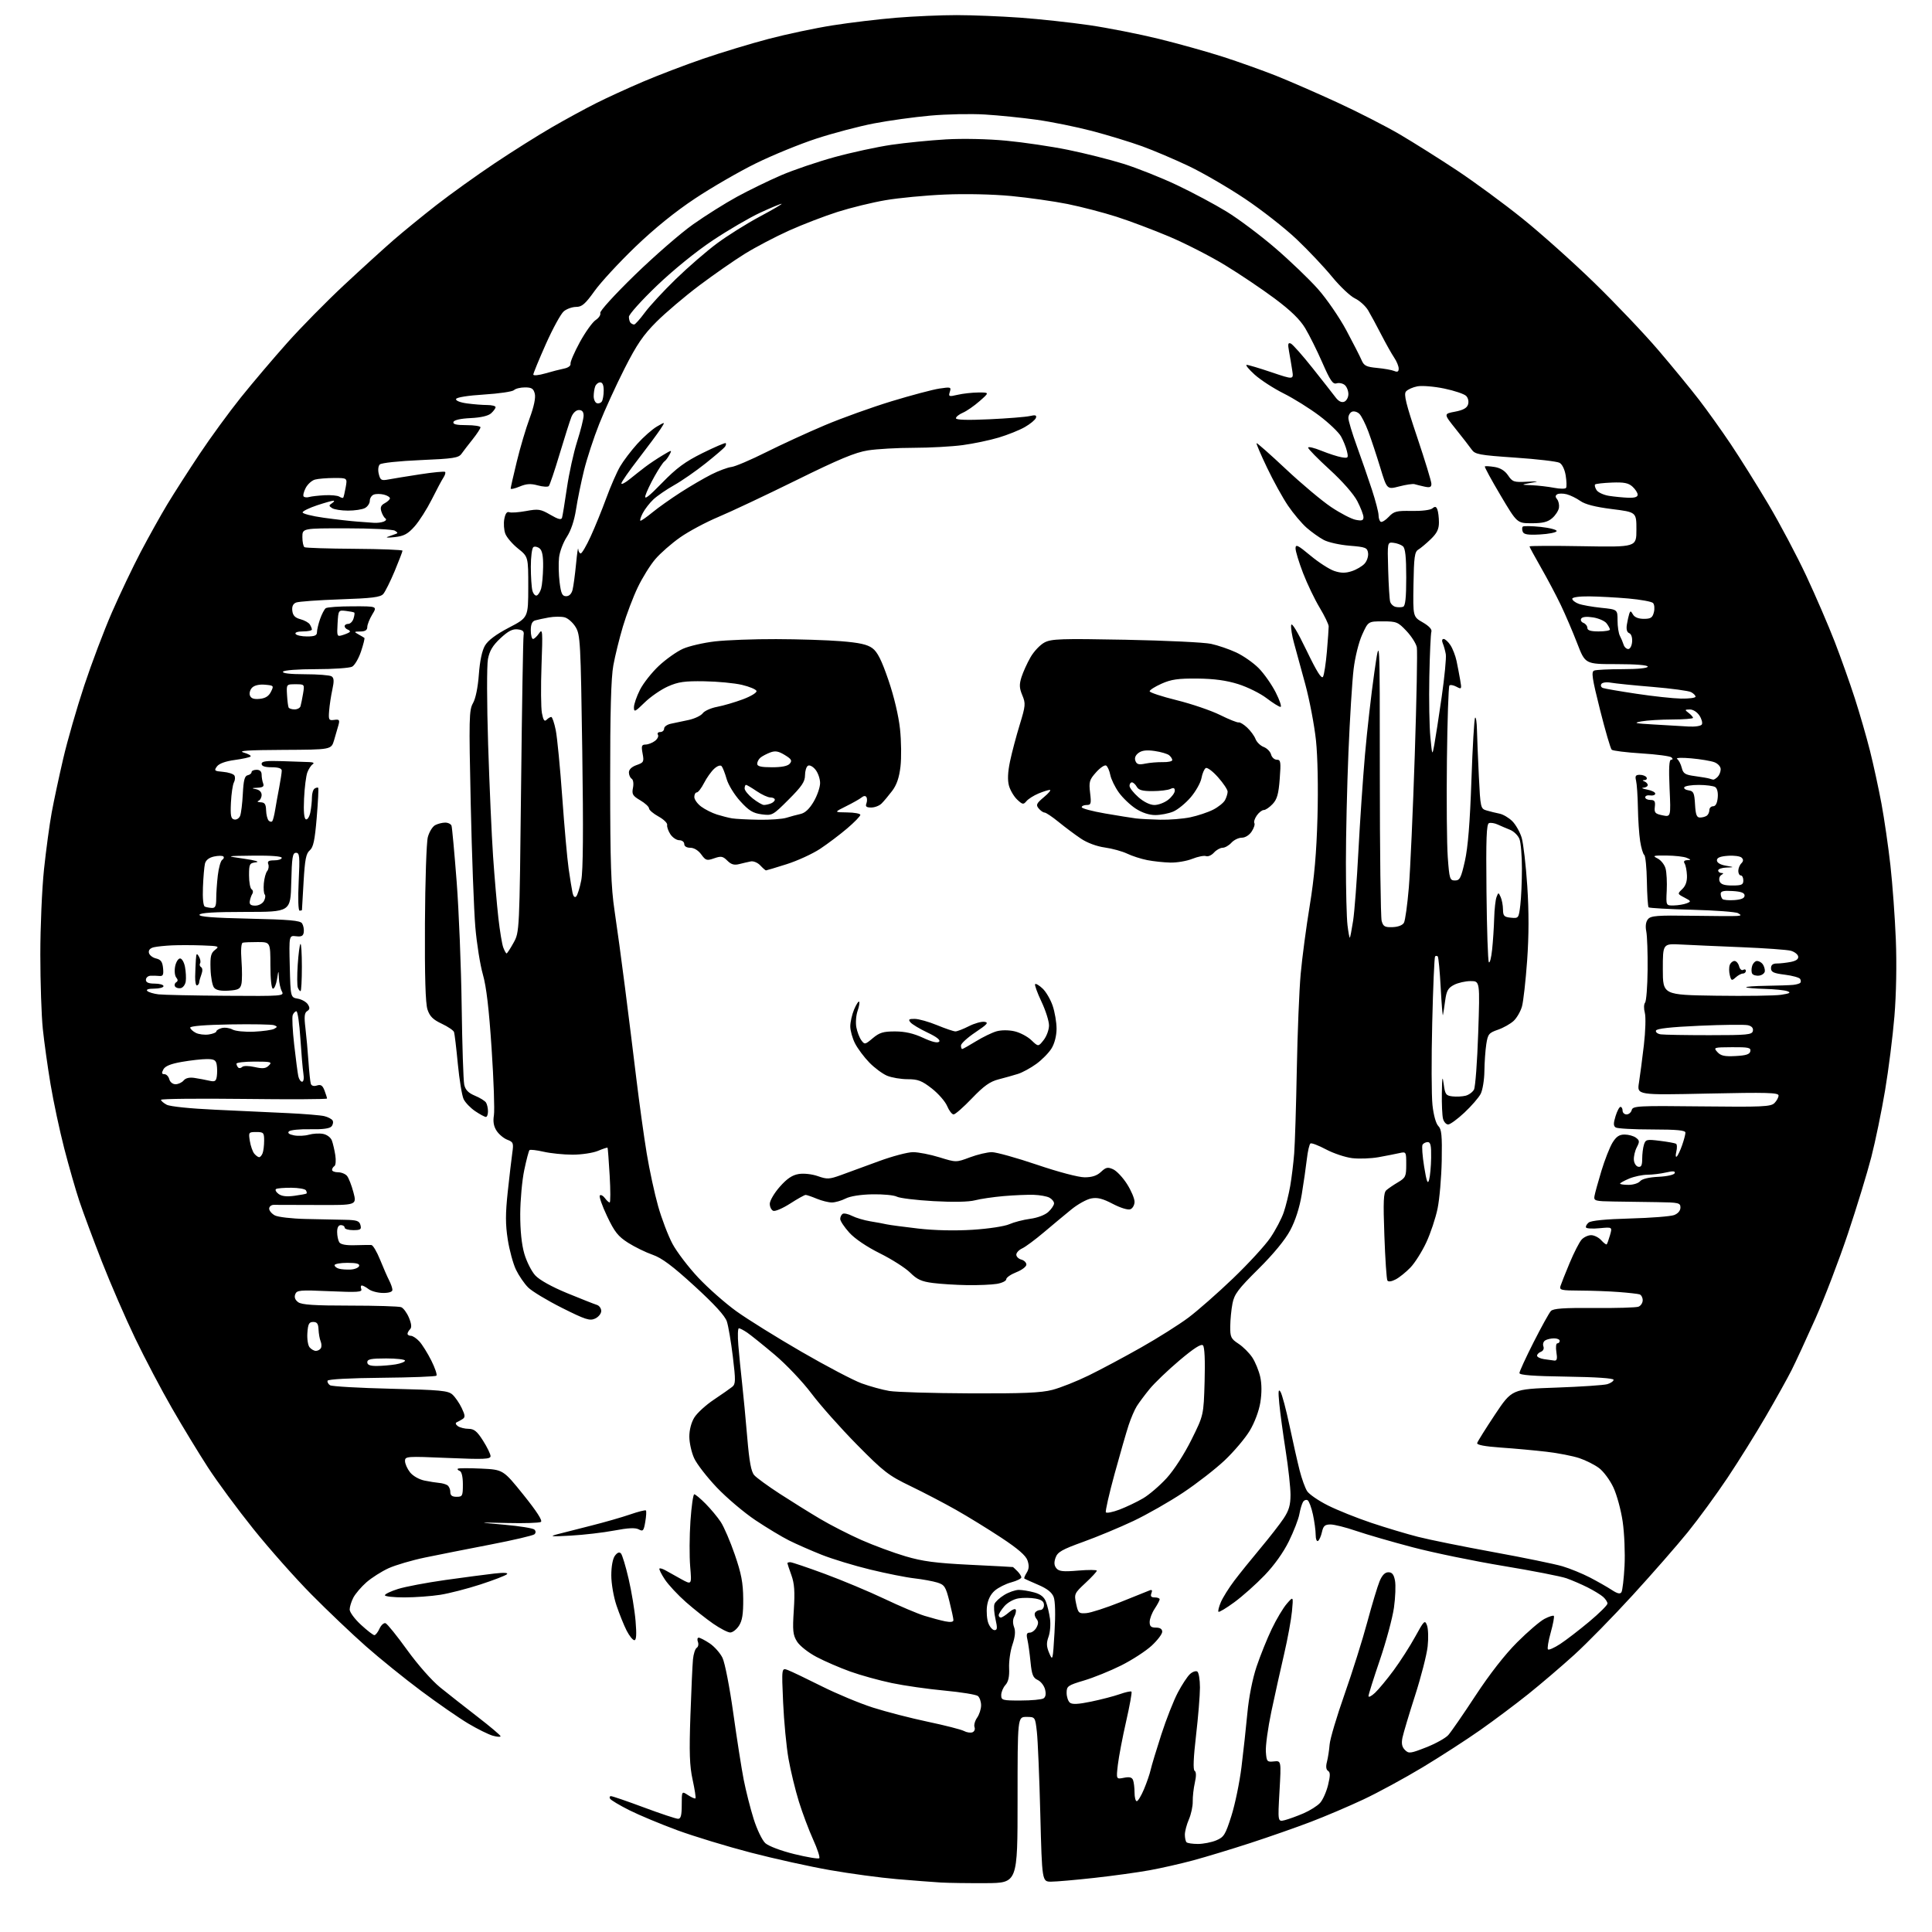 <?xml version="1.0" encoding="UTF-8" standalone="no"?>
<svg 
  version="1.1" 
  xmlns="http://www.w3.org/2000/svg" 
  xmlns:xlink="http://www.w3.org/1999/xlink" 
  xmlns:svg="http://www.w3.org/2000/svg"
  xmlns:rdf="http://www.w3.org/1999/02/22-rdf-syntax-ns#"
  xmlns:cc="http://creativecommons.org/ns#"
  xmlns:dc="http://purl.org/dc/elements/1.1/"
  viewBox="0 0 768 768"
  width="768"
  height="768"
>
<style>svg {background-color: white; }</style>"
<path stroke="none" fill="black" fill-rule="evenodd" d="M392.00,748.58C385.12,748.62 377.02,748.51 374.00,748.33C370.98,748.15 363.10,747.54 356.50,746.98C349.90,746.42 337.98,744.81 330.00,743.41C322.02,742.02 307.81,738.88 298.41,736.43C289.02,733.99 275.89,729.99 269.24,727.55C262.60,725.10 254.01,721.52 250.15,719.58C246.30,717.64 242.86,715.59 242.52,715.02C242.17,714.46 242.34,714.00 242.89,714.00C243.45,714.00 249.35,716.02 256.00,718.50C262.65,720.98 268.75,723.00 269.55,723.00C270.64,723.00 271.00,721.64 271.00,717.48C271.00,711.95 271.00,711.95 273.53,713.61C274.92,714.52 276.24,715.09 276.46,714.87C276.68,714.66 276.17,711.33 275.33,707.49C274.12,701.94 273.94,696.70 274.45,682.00C274.80,671.83 275.26,661.75 275.47,659.60C275.68,657.46 276.35,655.40 276.96,655.02C277.57,654.65 277.78,653.59 277.43,652.67C277.07,651.75 277.22,651.00 277.75,651.00C278.27,651.00 280.23,652.02 282.10,653.26C283.97,654.51 286.27,657.10 287.20,659.01C288.15,660.95 290.06,670.74 291.49,681.00C292.91,691.17 294.78,703.10 295.64,707.50C296.51,711.90 298.28,718.90 299.59,723.06C300.91,727.26 302.98,731.54 304.23,732.69C305.54,733.87 310.43,735.72 315.76,737.03C320.86,738.28 325.31,739.02 325.67,738.67C326.02,738.31 324.93,734.98 323.24,731.26C321.55,727.54 319.00,720.75 317.57,716.17C316.15,711.59 314.29,703.94 313.45,699.17C312.60,694.40 311.64,684.30 311.30,676.72C310.69,662.93 310.69,662.93 313.21,663.89C314.60,664.42 320.63,667.30 326.61,670.30C332.60,673.30 341.77,677.12 347.00,678.79C352.23,680.46 362.06,683.00 368.85,684.43C375.64,685.86 382.09,687.51 383.18,688.09C384.27,688.68 385.79,688.91 386.56,688.61C387.33,688.32 387.71,687.40 387.39,686.58C387.08,685.76 387.54,684.07 388.41,682.82C389.28,681.58 390.00,679.36 390.00,677.90C390.00,676.44 389.43,674.78 388.74,674.20C388.05,673.63 382.09,672.66 375.49,672.04C368.90,671.43 359.45,670.08 354.50,669.04C349.55,668.00 342.12,665.95 338.00,664.47C333.88,662.99 327.85,660.39 324.60,658.67C321.29,656.93 317.88,654.23 316.82,652.53C315.19,649.90 315.02,648.24 315.55,640.00C316.02,632.65 315.80,629.51 314.58,626.12C313.71,623.72 313.00,621.58 313.00,621.37C313.00,621.17 313.52,621.00 314.15,621.00C314.78,621.00 320.97,623.09 327.90,625.65C334.83,628.21 345.45,632.66 351.50,635.53C357.55,638.41 364.75,641.46 367.50,642.31C370.25,643.16 373.96,644.15 375.75,644.51C377.87,644.93 379.00,644.77 379.00,644.03C379.00,643.42 378.27,640.02 377.39,636.50C375.94,630.74 375.45,629.98 372.64,629.10C370.91,628.56 366.80,627.80 363.50,627.42C360.20,627.05 352.29,625.47 345.91,623.92C339.54,622.38 330.85,619.73 326.60,618.04C322.36,616.35 316.55,613.80 313.69,612.37C310.84,610.95 304.80,607.31 300.28,604.29C295.76,601.27 288.86,595.42 284.94,591.30C281.02,587.17 276.96,581.93 275.93,579.65C274.89,577.37 274.03,573.53 274.02,571.12C274.01,568.44 274.78,565.47 276.01,563.48C277.12,561.69 280.60,558.50 283.76,556.40C286.92,554.29 290.20,551.99 291.06,551.30C292.44,550.18 292.47,548.84 291.32,539.34C290.61,533.45 289.54,527.14 288.94,525.31C288.20,523.07 284.02,518.49 276.10,511.25C267.37,503.26 263.09,500.06 259.43,498.79C256.72,497.85 252.34,495.71 249.69,494.03C245.69,491.48 244.29,489.71 241.32,483.45C239.35,479.31 238.06,475.60 238.45,475.21C238.84,474.82 239.74,475.29 240.44,476.25C241.15,477.21 242.00,478.00 242.35,478.00C242.70,478.00 242.70,473.16 242.35,467.25C242.00,461.34 241.63,456.38 241.51,456.24C241.40,456.09 239.68,456.65 237.69,457.49C235.69,458.32 231.16,459.00 227.61,459.00C224.06,459.00 218.87,458.47 216.08,457.83C213.29,457.19 210.77,456.90 210.48,457.19C210.19,457.48 209.25,461.04 208.40,465.11C207.54,469.17 206.83,477.04 206.80,482.59C206.78,489.12 207.35,494.69 208.42,498.36C209.33,501.49 211.29,505.38 212.78,507.00C214.46,508.82 219.35,511.54 225.50,514.07C231.00,516.33 236.29,518.42 237.25,518.71C238.21,519.00 239.00,520.09 239.00,521.14C239.00,522.19 237.90,523.54 236.55,524.16C234.42,525.13 232.72,524.58 223.39,519.90C217.49,516.94 211.44,513.29 209.94,511.78C208.43,510.28 206.27,507.12 205.12,504.75C203.98,502.39 202.50,496.97 201.84,492.71C200.90,486.66 200.90,482.50 201.84,473.73C202.51,467.55 203.32,460.60 203.65,458.27C204.21,454.40 204.04,453.97 201.68,453.07C200.26,452.53 198.35,450.94 197.42,449.53C196.25,447.74 195.92,445.86 196.34,443.32C196.66,441.31 196.26,429.46 195.43,416.98C194.39,401.13 193.34,392.21 191.96,387.39C190.87,383.60 189.51,375.10 188.95,368.50C188.39,361.90 187.57,339.85 187.12,319.50C186.38,285.48 186.45,282.26 188.03,279.50C189.07,277.68 189.98,273.20 190.35,268.13C190.74,262.79 191.61,258.63 192.78,256.64C193.99,254.57 197.15,252.19 202.28,249.51C209.97,245.50 209.97,245.50 209.99,233.42C210.00,221.33 210.00,221.33 205.94,218.07C203.70,216.28 201.42,213.62 200.87,212.16C200.32,210.71 200.14,208.07 200.47,206.31C200.87,204.16 201.52,203.26 202.43,203.61C203.17,203.90 206.19,203.68 209.14,203.14C214.02,202.24 214.88,202.37 218.76,204.62C221.90,206.45 223.13,206.76 223.42,205.80C223.64,205.08 224.51,199.75 225.36,193.94C226.21,188.13 228.04,179.81 229.44,175.44C230.83,171.07 231.98,166.49 231.99,165.25C232.00,163.71 231.41,163.00 230.12,163.00C229.01,163.00 227.80,164.12 227.14,165.75C226.54,167.26 224.43,173.90 222.45,180.50C220.48,187.10 218.54,192.83 218.15,193.23C217.76,193.63 215.79,193.50 213.77,192.95C210.95,192.17 209.27,192.28 206.55,193.42C204.60,194.23 203.00,194.58 203.00,194.20C203.00,193.81 204.09,189.00 205.43,183.50C206.76,178.00 209.06,170.24 210.54,166.26C212.25,161.65 212.99,158.11 212.59,156.51C212.08,154.47 211.35,154.00 208.68,154.00C206.88,154.00 204.92,154.48 204.32,155.08C203.73,155.67 198.39,156.46 192.45,156.83C186.01,157.23 181.51,157.95 181.29,158.61C181.08,159.26 182.85,159.98 185.60,160.36C188.17,160.71 191.79,161.00 193.64,161.00C195.49,161.00 197.00,161.38 197.00,161.85C197.00,162.31 196.20,163.41 195.23,164.29C194.10,165.32 191.17,166.00 187.06,166.20C183.06,166.39 180.50,166.97 180.25,167.75C179.95,168.65 181.40,169.00 185.42,169.00C188.49,169.00 191.00,169.39 191.00,169.86C191.00,170.34 189.60,172.47 187.90,174.61C186.19,176.75 184.19,179.35 183.46,180.38C182.30,182.02 180.23,182.34 167.09,182.90C158.51,183.27 151.59,184.01 150.97,184.63C150.35,185.25 150.18,186.87 150.58,188.45C151.19,190.89 151.61,191.12 154.38,190.60C156.10,190.27 161.76,189.35 166.96,188.55C172.17,187.74 176.65,187.32 176.93,187.59C177.20,187.87 176.92,188.86 176.30,189.80C175.67,190.73 173.58,194.65 171.65,198.51C169.71,202.36 166.64,207.20 164.81,209.25C162.16,212.24 160.60,213.09 157.00,213.50C154.53,213.78 153.18,213.75 154.00,213.43C154.82,213.11 156.16,212.63 156.97,212.37C158.27,211.95 158.27,211.78 156.97,210.96C156.16,210.45 147.56,210.02 137.85,210.02C120.20,210.00 120.20,210.00 120.20,213.50C120.20,215.43 120.58,217.24 121.04,217.52C121.50,217.81 130.45,218.09 140.94,218.16C151.42,218.23 160.00,218.56 160.00,218.91C160.00,219.25 158.60,222.90 156.89,227.02C155.17,231.13 153.13,235.22 152.36,236.11C151.21,237.41 147.95,237.82 135.22,238.25C126.58,238.55 118.69,239.12 117.70,239.52C116.48,240.02 115.99,241.09 116.20,242.81C116.42,244.67 117.29,245.58 119.41,246.14C121.02,246.57 122.70,247.50 123.15,248.21C123.60,248.92 123.98,249.84 123.98,250.25C123.99,250.66 122.40,251.00 120.44,251.00C118.32,251.00 117.13,251.40 117.50,252.00C117.84,252.55 119.89,253.00 122.06,253.00C125.08,253.00 126.00,252.61 126.00,251.32C126.00,250.40 126.56,248.04 127.24,246.07C127.93,244.11 128.94,242.17 129.49,241.77C130.05,241.36 134.88,241.02 140.24,241.02C149.97,241.00 149.97,241.00 147.99,244.25C146.90,246.04 146.01,248.29 146.00,249.25C146.00,250.48 145.19,251.01 143.25,251.03C140.69,251.06 140.64,251.14 142.50,252.18C143.60,252.79 144.66,253.42 144.85,253.58C145.05,253.74 144.45,256.15 143.52,258.94C142.59,261.74 141.00,264.46 139.98,265.01C138.96,265.55 132.50,266.00 125.62,266.00C118.37,266.00 112.86,266.42 112.50,267.00C112.11,267.64 115.24,268.01 121.19,268.02C126.31,268.02 131.08,268.40 131.79,268.85C132.78,269.47 132.85,270.72 132.12,274.08C131.59,276.51 131.01,280.30 130.84,282.50C130.55,286.19 130.71,286.47 132.86,286.17C134.86,285.89 135.10,286.17 134.56,288.17C134.21,289.45 133.42,292.19 132.80,294.25C131.68,298.00 131.68,298.00 112.59,298.09C98.53,298.16 94.38,298.43 96.86,299.15C98.71,299.68 99.94,300.39 99.61,300.72C99.27,301.06 96.42,301.68 93.28,302.11C89.60,302.61 87.08,303.53 86.23,304.69C85.01,306.34 85.23,306.53 88.68,306.82C90.77,307.00 92.79,307.65 93.17,308.27C93.55,308.89 93.47,310.13 92.98,311.03C92.50,311.93 91.97,315.54 91.80,319.05C91.55,324.29 91.79,325.49 93.12,325.76C94.02,325.95 95.07,325.29 95.46,324.30C95.85,323.31 96.34,319.35 96.53,315.50C96.80,310.17 97.26,308.42 98.44,308.18C99.30,308.00 100.00,307.44 100.00,306.93C100.00,306.42 100.90,306.00 102.00,306.00C103.30,306.00 104.00,306.67 104.00,307.92C104.00,308.97 104.27,310.55 104.61,311.42C105.07,312.62 104.52,313.03 102.36,313.14C100.00,313.25 99.89,313.35 101.75,313.71C103.11,313.97 104.00,314.87 104.00,315.99C104.00,317.00 103.44,318.06 102.75,318.34C102.06,318.62 102.44,318.88 103.60,318.92C105.25,318.98 105.71,319.67 105.78,322.14C105.83,323.86 106.30,325.70 106.82,326.22C107.35,326.75 108.01,326.80 108.29,326.34C108.57,325.88 109.06,323.93 109.37,322.00C109.68,320.07 110.40,316.08 110.97,313.11C111.53,310.15 112.00,307.11 112.00,306.36C112.00,305.44 110.71,305.00 108.00,305.00C105.30,305.00 104.00,304.56 104.00,303.65C104.00,302.60 105.85,302.36 112.25,302.57C116.79,302.72 121.62,302.89 123.00,302.94C124.53,302.99 125.04,303.32 124.31,303.79C123.66,304.20 122.70,305.66 122.18,307.03C121.66,308.40 121.07,313.08 120.87,317.42C120.62,322.66 120.88,325.45 121.62,325.70C122.23,325.91 123.02,324.65 123.37,322.91C123.72,321.17 124.00,318.48 124.00,316.93C124.00,315.39 124.48,313.82 125.07,313.46C125.65,313.10 126.30,312.96 126.49,313.16C126.69,313.36 126.43,318.69 125.90,325.01C125.14,334.09 124.56,336.82 123.13,338.03C121.66,339.27 121.19,341.68 120.68,350.53C120.34,356.57 120.04,361.61 120.03,361.75C120.01,361.89 119.59,362.00 119.09,362.00C118.56,362.00 118.41,357.15 118.73,350.50C119.22,340.36 119.09,339.00 117.67,339.00C116.30,339.00 116.02,340.73 115.78,350.75C115.50,362.50 115.50,362.50 97.59,362.50C85.25,362.50 79.57,362.85 79.30,363.62C79.03,364.42 84.78,364.87 99.03,365.18C115.07,365.54 119.34,365.92 120.08,367.06C120.59,367.85 120.90,369.40 120.76,370.50C120.56,372.06 119.88,372.43 117.69,372.17C114.89,371.84 114.89,371.84 115.19,384.16C115.50,396.48 115.50,396.48 118.39,396.99C119.98,397.27 121.78,398.30 122.39,399.28C123.24,400.64 123.17,401.26 122.10,401.93C121.02,402.60 120.86,404.14 121.41,408.65C121.80,411.87 122.34,417.88 122.62,422.00C122.90,426.12 123.32,430.09 123.56,430.82C123.83,431.64 124.75,431.90 125.99,431.50C127.54,431.01 128.23,431.47 129.00,433.50C129.55,434.95 130.00,436.38 130.00,436.68C130.00,436.99 115.15,437.06 97.00,436.84C78.85,436.63 64.00,436.78 64.00,437.19C64.00,437.60 65.01,438.48 66.25,439.14C67.56,439.85 75.58,440.68 85.50,441.13C94.85,441.56 107.86,442.16 114.41,442.48C120.97,442.79 127.49,443.33 128.91,443.68C130.34,444.02 131.81,444.79 132.19,445.37C132.57,445.95 132.40,447.02 131.80,447.74C131.07,448.62 128.33,448.99 123.29,448.89C119.20,448.81 115.41,449.19 114.86,449.74C114.21,450.39 114.89,450.93 116.85,451.32C118.48,451.65 121.14,451.53 122.76,451.07C124.39,450.60 126.94,450.46 128.43,450.74C129.98,451.04 131.48,452.17 131.93,453.38C132.36,454.55 132.97,457.18 133.29,459.23C133.61,461.28 133.45,463.22 132.93,463.54C132.42,463.86 132.00,464.54 132.00,465.06C132.00,465.58 133.07,466.00 134.38,466.00C135.69,466.00 137.29,466.65 137.95,467.44C138.61,468.24 139.76,471.18 140.50,473.99C141.84,479.08 141.84,479.08 126.17,479.00C117.55,478.95 109.71,478.93 108.75,478.95C107.79,478.98 107.00,479.66 107.00,480.46C107.00,481.27 108.01,482.47 109.25,483.14C110.49,483.80 116.00,484.44 121.50,484.56C127.00,484.69 134.04,484.83 137.13,484.89C141.88,484.98 142.85,485.32 143.29,487.00C143.74,488.71 143.32,489.00 140.41,489.00C138.53,489.00 137.00,488.55 137.00,488.00C137.00,487.45 136.32,487.00 135.50,487.00C134.53,487.00 134.01,487.97 134.02,489.75C134.02,491.26 134.41,493.10 134.87,493.83C135.43,494.70 137.56,495.10 141.11,494.99C144.07,494.90 147.01,494.87 147.63,494.91C148.26,494.96 149.81,497.59 151.09,500.75C152.36,503.91 153.99,507.62 154.70,509.00C155.41,510.38 155.99,512.06 155.99,512.75C156.00,513.53 154.60,513.99 152.25,513.97C150.19,513.95 147.63,513.28 146.56,512.47C145.49,511.66 144.27,511.00 143.84,511.00C143.41,511.00 143.31,511.64 143.61,512.43C144.08,513.64 142.18,513.77 131.11,513.28C119.16,512.75 117.99,512.85 117.36,514.49C116.91,515.68 117.31,516.75 118.53,517.64C119.93,518.67 124.93,519.00 139.11,519.00C149.41,519.00 158.56,519.28 159.46,519.62C160.35,519.96 161.74,521.84 162.56,523.80C163.57,526.22 163.72,527.68 163.02,528.38C162.46,528.94 162.00,529.76 162.00,530.20C162.00,530.64 162.60,531.00 163.33,531.00C164.05,531.00 165.58,532.01 166.72,533.25C167.85,534.49 169.98,537.91 171.46,540.85C172.93,543.79 173.84,546.49 173.48,546.85C173.13,547.21 163.32,547.58 151.69,547.69C139.09,547.80 130.41,548.27 130.22,548.85C130.04,549.38 130.48,550.20 131.20,550.66C131.91,551.12 142.71,551.74 155.19,552.04C175.16,552.52 178.13,552.80 179.87,554.38C180.96,555.37 182.61,557.77 183.54,559.72C184.93,562.65 184.98,563.40 183.86,564.11C183.11,564.58 182.05,565.17 181.50,565.41C180.94,565.65 181.16,566.32 182.00,566.91C182.82,567.49 184.75,567.98 186.27,567.98C188.48,568.00 189.65,568.96 192.02,572.70C193.66,575.28 195.00,578.04 195.00,578.83C195.00,580.06 192.48,580.17 178.00,579.56C161.58,578.86 161.00,578.90 161.00,580.78C161.00,581.85 161.89,583.86 162.98,585.25C164.12,586.70 166.56,588.10 168.73,588.55C170.80,588.97 173.42,589.39 174.55,589.48C175.68,589.56 177.14,589.97 177.80,590.38C178.46,590.78 179.00,591.99 179.00,593.06C179.00,594.46 179.69,595.00 181.50,595.00C183.83,595.00 184.00,594.66 184.00,590.08C184.00,587.05 183.52,585.00 182.75,584.72C182.06,584.47 181.72,584.07 182.00,583.83C182.28,583.58 186.44,583.57 191.26,583.79C200.02,584.21 200.02,584.21 208.10,594.24C213.39,600.83 215.77,604.52 215.01,604.99C214.38,605.39 208.37,605.58 201.68,605.42C189.50,605.13 189.50,605.13 200.48,606.10C206.52,606.63 211.90,607.50 212.43,608.03C213.04,608.64 213.05,609.33 212.45,609.90C211.93,610.39 204.07,612.23 195.00,613.98C185.93,615.73 174.22,618.05 169.00,619.13C163.78,620.21 157.23,622.14 154.45,623.40C151.68,624.67 147.72,627.19 145.65,629.00C143.59,630.81 141.25,633.56 140.45,635.10C139.65,636.64 139.00,638.77 139.00,639.82C139.00,640.88 141.01,643.60 143.48,645.87C145.94,648.14 148.34,650.00 148.82,650.00C149.29,650.00 150.21,648.84 150.85,647.42C151.50,646.00 152.58,645.03 153.26,645.25C153.93,645.48 157.79,650.26 161.84,655.88C166.09,661.77 171.66,668.08 175.01,670.80C178.21,673.38 184.90,678.65 189.89,682.50C194.88,686.35 198.97,689.81 198.98,690.18C198.99,690.55 197.59,690.45 195.86,689.96C194.13,689.46 189.74,687.28 186.11,685.12C182.47,682.95 174.10,677.15 167.50,672.23C160.90,667.31 151.00,659.31 145.50,654.46C140.00,649.61 130.25,640.34 123.83,633.85C117.41,627.37 107.01,615.64 100.71,607.78C94.41,599.93 86.28,588.91 82.65,583.30C79.01,577.69 72.58,567.12 68.37,559.80C64.15,552.49 57.57,539.98 53.73,532.00C49.89,524.02 43.94,510.30 40.49,501.50C37.05,492.70 33.03,481.90 31.56,477.50C30.09,473.10 27.38,463.65 25.53,456.50C23.69,449.35 21.24,437.88 20.09,431.00C18.94,424.12 17.56,414.23 17.02,409.00C16.48,403.77 16.03,390.50 16.03,379.50C16.02,368.50 16.69,353.20 17.50,345.50C18.32,337.80 19.69,327.68 20.55,323.00C21.41,318.32 23.47,308.68 25.13,301.57C26.78,294.46 30.54,281.41 33.47,272.57C36.40,263.73 41.34,250.65 44.46,243.50C47.58,236.35 52.72,225.55 55.89,219.50C59.07,213.45 63.84,204.90 66.49,200.50C69.15,196.10 74.92,187.10 79.32,180.50C83.71,173.90 91.11,163.78 95.74,158.00C100.38,152.22 108.65,142.47 114.13,136.33C119.60,130.18 129.80,119.82 136.79,113.30C143.78,106.78 152.65,98.72 156.50,95.37C160.35,92.03 168.00,85.79 173.50,81.50C179.00,77.21 189.35,69.79 196.50,65.00C203.66,60.21 213.95,53.73 219.38,50.60C224.81,47.46 232.70,43.16 236.93,41.04C241.15,38.91 249.53,35.07 255.55,32.50C261.57,29.93 272.35,25.81 279.50,23.36C286.65,20.90 298.35,17.35 305.50,15.47C312.65,13.59 324.12,11.16 331.00,10.08C337.88,8.99 349.26,7.63 356.30,7.05C363.35,6.47 374.15,6.00 380.30,6.01C386.46,6.01 397.80,6.47 405.50,7.02C413.20,7.58 425.57,8.92 433.00,10.00C440.43,11.09 452.87,13.54 460.65,15.45C468.43,17.36 479.90,20.57 486.15,22.58C492.39,24.59 501.82,27.96 507.11,30.05C512.39,32.15 523.41,36.95 531.61,40.73C539.80,44.50 551.00,50.23 556.50,53.46C562.00,56.70 572.17,63.10 579.09,67.68C586.01,72.27 597.70,80.85 605.05,86.76C612.41,92.67 625.32,104.20 633.74,112.40C642.16,120.59 653.65,132.68 659.28,139.27C664.90,145.86 672.14,154.68 675.37,158.88C678.60,163.07 684.27,171.00 687.96,176.50C691.65,182.00 698.39,192.77 702.95,200.44C707.50,208.11 714.29,220.93 718.04,228.94C721.78,236.95 726.85,248.70 729.31,255.06C731.77,261.42 735.37,271.55 737.31,277.56C739.25,283.58 741.98,293.00 743.36,298.50C744.74,304.00 746.79,313.45 747.92,319.50C749.04,325.55 750.64,336.57 751.47,344.00C752.30,351.43 753.27,364.70 753.62,373.50C754.01,383.20 753.79,395.21 753.06,404.00C752.40,411.98 750.73,425.24 749.34,433.48C747.96,441.71 745.50,453.64 743.87,459.98C742.24,466.31 738.04,480.05 734.54,490.50C731.04,500.95 725.25,516.07 721.68,524.10C718.10,532.13 713.83,541.38 712.17,544.67C710.51,547.96 705.90,556.24 701.92,563.07C697.95,569.91 691.09,580.90 686.68,587.50C682.27,594.10 675.20,603.77 670.97,609.00C666.74,614.23 656.90,625.48 649.11,634.00C641.32,642.52 630.82,653.25 625.76,657.84C620.71,662.42 612.51,669.42 607.54,673.40C602.57,677.38 594.00,683.80 588.50,687.67C583.00,691.54 572.65,698.23 565.50,702.54C558.35,706.84 547.77,712.59 542.00,715.30C536.23,718.02 526.77,722.04 521.00,724.24C515.23,726.44 504.43,730.22 497.00,732.64C489.57,735.06 479.45,738.13 474.50,739.47C469.55,740.81 461.68,742.60 457.00,743.45C452.32,744.30 442.43,745.67 435.00,746.49C427.57,747.31 419.86,747.99 417.86,747.99C414.23,748.00 414.23,748.00 413.54,721.25C413.17,706.54 412.55,691.80 412.18,688.50C411.50,682.50 411.50,682.50 408.00,682.50C404.50,682.50 404.50,682.50 404.50,715.50C404.50,748.50 404.50,748.50 392.00,748.58zM476.20,733.00C478.32,733.00 481.59,732.36 483.46,731.58C486.54,730.29 487.11,729.37 489.50,721.83C490.95,717.25 492.75,708.55 493.50,702.50C494.25,696.45 495.31,686.77 495.85,681.00C496.44,674.64 497.89,667.34 499.51,662.50C500.99,658.10 503.71,651.35 505.56,647.50C507.40,643.65 510.09,639.15 511.53,637.50C514.14,634.50 514.14,634.50 513.58,640.50C513.27,643.80 511.87,651.45 510.46,657.50C509.05,663.55 506.77,673.83 505.39,680.35C504.02,686.87 503.03,694.07 503.20,696.35C503.48,700.28 503.66,700.48 506.40,700.19C509.31,699.88 509.31,699.88 508.62,712.06C507.93,724.23 507.93,724.23 510.72,723.54C512.25,723.15 515.59,721.94 518.15,720.84C520.71,719.74 523.69,717.86 524.76,716.67C525.84,715.48 527.26,712.29 527.92,709.59C528.84,705.80 528.84,704.52 527.92,703.95C527.14,703.47 526.99,702.22 527.48,700.36C527.89,698.79 528.37,695.70 528.54,693.50C528.70,691.30 531.38,682.30 534.48,673.50C537.57,664.70 541.65,651.78 543.52,644.79C545.40,637.80 547.61,630.49 548.42,628.54C549.42,626.15 550.55,625.00 551.90,625.00C553.38,625.00 554.07,625.87 554.53,628.32C554.88,630.15 554.69,634.99 554.12,639.07C553.54,643.16 551.03,652.49 548.54,659.80C546.04,667.12 544.00,673.61 544.00,674.22C544.00,674.84 545.16,674.26 546.59,672.92C548.01,671.59 551.34,667.58 553.98,664.00C556.62,660.42 560.49,654.40 562.57,650.60C566.10,644.16 566.41,643.86 567.25,646.10C567.75,647.42 567.87,651.20 567.51,654.50C567.15,657.80 564.90,666.58 562.51,674.00C560.12,681.42 557.87,688.96 557.50,690.74C557.03,693.09 557.30,694.44 558.48,695.63C560.00,697.15 560.62,697.07 566.92,694.60C570.65,693.14 574.61,690.94 575.71,689.72C576.81,688.50 581.70,681.42 586.56,674.00C592.14,665.50 598.26,657.66 603.09,652.84C607.30,648.63 612.20,644.43 613.97,643.52C615.74,642.60 617.40,642.07 617.67,642.34C617.94,642.60 617.38,645.57 616.44,648.94C615.49,652.30 615.00,655.33 615.34,655.67C615.68,656.01 617.88,655.03 620.23,653.49C622.58,651.95 627.76,647.96 631.75,644.63C635.74,641.29 639.00,638.05 639.00,637.44C639.00,636.82 638.21,635.62 637.25,634.77C636.29,633.93 633.52,632.24 631.10,631.02C628.68,629.80 624.90,628.17 622.70,627.39C620.50,626.62 609.21,624.41 597.60,622.49C586.00,620.57 569.75,617.23 561.50,615.05C553.25,612.88 543.16,609.95 539.07,608.55C534.99,607.15 530.41,606.00 528.90,606.00C526.67,606.00 526.04,606.56 525.50,608.99C525.14,610.63 524.43,612.23 523.92,612.55C523.42,612.86 523.00,611.76 523.00,610.11C523.00,608.45 522.51,604.83 521.92,602.06C521.32,599.29 520.37,596.73 519.81,596.38C519.24,596.03 518.41,596.33 517.96,597.06C517.52,597.78 516.86,599.97 516.51,601.94C516.16,603.90 514.29,608.72 512.36,612.66C510.18,617.11 506.50,622.26 502.67,626.23C499.28,629.76 493.88,634.56 490.67,636.91C487.47,639.26 484.63,640.96 484.36,640.70C484.10,640.43 484.53,638.71 485.32,636.86C486.12,635.01 488.50,631.20 490.63,628.38C492.76,625.56 497.43,619.77 501.00,615.51C504.57,611.24 508.74,605.90 510.25,603.63C512.37,600.44 512.99,598.30 513.00,594.23C513.00,591.34 512.14,583.46 511.08,576.73C510.03,570.01 508.88,561.58 508.54,558.00C508.06,553.02 508.18,551.92 509.03,553.29C509.64,554.27 511.26,560.35 512.62,566.79C513.98,573.23 515.78,581.20 516.62,584.50C517.46,587.80 518.80,591.51 519.60,592.75C520.39,593.99 524.10,596.54 527.84,598.42C531.58,600.30 539.35,603.42 545.11,605.35C550.87,607.28 559.22,609.78 563.66,610.91C568.09,612.05 581.60,614.78 593.68,616.99C605.76,619.19 618.08,621.73 621.07,622.61C624.06,623.50 628.98,625.51 632.00,627.07C635.02,628.64 638.92,630.86 640.66,632.00C642.97,633.52 644.03,633.76 644.56,632.90C644.96,632.25 645.51,627.55 645.78,622.46C646.04,617.38 645.71,609.45 645.04,604.86C644.37,600.26 642.70,594.13 641.33,591.24C639.97,588.35 637.42,584.91 635.67,583.60C633.93,582.28 630.40,580.50 627.83,579.64C625.25,578.78 619.40,577.63 614.83,577.10C610.25,576.56 602.09,575.81 596.70,575.44C590.20,574.98 587.00,574.38 587.20,573.63C587.37,573.01 590.54,567.94 594.25,562.36C601.01,552.21 601.01,552.21 618.75,551.59C628.51,551.24 637.59,550.63 638.93,550.23C640.27,549.83 641.39,549.05 641.43,548.50C641.47,547.88 634.46,547.40 622.75,547.23C609.49,547.04 604.00,546.62 604.00,545.81C604.00,545.18 606.53,539.68 609.62,533.58C612.71,527.49 615.80,521.90 616.49,521.16C617.46,520.14 621.53,519.85 633.70,519.95C642.46,520.02 650.40,519.79 651.32,519.43C652.24,519.08 653.00,517.92 653.00,516.86C653.00,515.80 652.44,514.76 651.75,514.53C651.06,514.31 647.35,513.89 643.50,513.60C639.65,513.30 632.74,513.05 628.13,513.03C620.63,513.00 619.82,512.82 620.30,511.25C620.60,510.29 622.25,506.14 623.97,502.02C625.69,497.91 627.82,493.75 628.71,492.77C629.59,491.80 631.30,491.00 632.50,491.00C633.70,491.00 635.51,491.90 636.51,493.01C637.50,494.11 638.49,494.85 638.69,494.64C638.90,494.44 639.48,492.80 640.00,491.01C640.93,487.75 640.93,487.75 635.94,488.23C633.19,488.50 630.73,488.38 630.48,487.97C630.23,487.56 630.69,486.68 631.50,486.00C632.46,485.20 638.16,484.64 647.97,484.37C656.21,484.15 664.10,483.53 665.48,483.01C667.03,482.42 668.00,481.27 668.00,480.02C668.00,478.15 667.33,477.99 658.75,477.87C653.66,477.79 645.90,477.68 641.50,477.62C634.09,477.51 633.52,477.35 633.82,475.50C634.00,474.40 635.24,469.90 636.57,465.50C637.90,461.10 639.89,456.04 640.98,454.25C642.47,451.82 643.68,451.00 645.79,451.00C647.35,451.00 649.38,451.56 650.30,452.25C651.78,453.34 651.82,453.83 650.65,456.07C649.91,457.48 649.39,459.73 649.49,461.07C649.58,462.41 650.37,463.64 651.23,463.80C652.41,464.03 652.80,463.25 652.80,460.66C652.80,458.76 653.11,456.21 653.50,455.00C654.15,452.95 654.60,452.84 659.85,453.50C662.96,453.88 665.84,454.41 666.25,454.66C666.67,454.91 666.72,456.33 666.36,457.81C666.01,459.29 666.09,460.15 666.54,459.73C667.00,459.31 667.96,457.28 668.67,455.23C669.39,453.18 669.98,450.94 669.98,450.25C670.00,449.31 666.68,449.00 656.75,448.98C649.46,448.98 642.95,448.62 642.28,448.19C641.34,447.60 641.32,446.57 642.20,443.71C642.82,441.67 643.71,440.00 644.17,440.00C644.63,440.00 645.00,440.68 645.00,441.50C645.00,442.32 645.72,443.00 646.59,443.00C647.47,443.00 648.39,442.21 648.64,441.25C649.07,439.63 651.09,439.52 676.42,439.81C700.60,440.08 703.93,439.93 705.37,438.49C706.27,437.59 707.00,436.24 707.00,435.48C707.00,434.33 702.37,434.21 678.86,434.71C650.72,435.32 650.72,435.32 651.51,430.41C651.94,427.71 652.81,421.00 653.46,415.50C654.11,409.97 654.28,404.20 653.84,402.58C653.40,400.97 653.44,399.17 653.94,398.58C654.43,397.98 654.89,392.10 654.95,385.50C655.02,378.90 654.78,372.03 654.42,370.24C654.00,368.14 654.24,366.41 655.10,365.38C656.23,364.02 658.78,363.82 672.46,364.03C681.28,364.17 689.40,364.21 690.50,364.11C692.22,363.96 692.28,363.81 690.91,363.01C690.03,362.49 681.79,361.88 672.60,361.64C663.40,361.41 655.64,360.97 655.35,360.68C655.06,360.40 654.75,355.74 654.66,350.33C654.57,344.92 654.10,340.21 653.62,339.86C653.13,339.51 652.40,337.03 651.98,334.36C651.57,331.69 651.16,325.70 651.09,321.06C651.01,316.42 650.68,311.59 650.36,310.31C649.90,308.46 650.19,308.00 651.83,308.00C652.96,308.00 654.16,308.45 654.50,309.00C654.84,309.55 654.53,310.04 653.81,310.08C652.80,310.14 652.79,310.27 653.75,310.66C654.44,310.94 655.00,311.58 655.00,312.08C655.00,312.59 654.21,313.06 653.25,313.13C652.29,313.20 652.98,313.54 654.79,313.88C656.60,314.22 658.04,314.95 657.99,315.50C657.95,316.05 657.03,316.36 655.95,316.19C654.88,316.02 654.00,316.35 654.00,316.94C654.00,317.52 654.93,318.00 656.07,318.00C657.74,318.00 658.08,318.53 657.82,320.70C657.54,323.06 657.93,323.50 660.85,324.10C664.20,324.79 664.20,324.79 663.68,313.39C663.32,305.37 663.50,302.00 664.29,302.00C664.98,302.00 665.05,301.66 664.45,301.08C663.93,300.58 658.55,299.86 652.50,299.49C646.45,299.11 641.13,298.45 640.67,298.02C640.21,297.59 638.13,290.46 636.04,282.17C632.88,269.60 632.49,267.02 633.71,266.56C634.51,266.25 639.63,266.00 645.08,266.00C651.03,266.00 655.00,265.60 655.00,265.00C655.00,264.39 650.19,264.00 642.57,264.00C630.15,264.00 630.15,264.00 626.97,255.75C625.22,251.21 622.28,244.35 620.44,240.50C618.60,236.65 615.04,229.94 612.54,225.58C610.05,221.22 608.00,217.46 608.00,217.21C608.00,216.96 617.56,216.92 629.25,217.13C650.50,217.50 650.50,217.50 650.50,210.54C650.50,203.58 650.50,203.58 640.75,202.36C634.13,201.53 630.10,200.49 628.19,199.13C626.64,198.03 624.19,196.84 622.75,196.47C621.30,196.11 619.62,196.12 619.01,196.49C618.23,196.98 618.21,197.55 618.97,198.46C619.55,199.16 619.88,200.68 619.71,201.83C619.53,202.99 618.33,204.85 617.04,205.96C615.26,207.51 613.29,208.00 608.88,208.00C603.07,208.00 603.07,208.00 596.48,196.89C592.85,190.78 590.05,185.62 590.25,185.42C590.44,185.22 592.18,185.32 594.11,185.63C596.44,186.01 598.25,187.13 599.49,188.99C601.22,191.55 601.81,191.76 606.93,191.50C611.84,191.26 612.03,191.32 608.50,191.96C604.50,192.70 604.50,192.70 609.00,192.89C611.48,193.00 615.42,193.46 617.77,193.91C620.12,194.37 622.27,194.38 622.54,193.93C622.82,193.49 622.75,191.28 622.39,189.02C622.00,186.60 621.00,184.53 619.92,183.96C618.93,183.43 611.00,182.50 602.31,181.91C587.97,180.92 586.36,180.63 585.00,178.69C584.17,177.52 581.33,173.84 578.67,170.53C573.85,164.50 573.85,164.50 578.39,163.65C581.61,163.04 583.12,162.21 583.57,160.79C583.94,159.62 583.62,158.19 582.81,157.38C582.04,156.61 578.13,155.29 574.12,154.46C570.12,153.62 565.32,153.23 563.45,153.57C561.59,153.92 559.54,154.85 558.89,155.63C557.96,156.75 558.90,160.57 563.36,173.83C566.46,183.06 569.00,191.38 569.00,192.32C569.00,193.67 568.42,193.91 566.25,193.44C564.74,193.10 562.96,192.67 562.29,192.46C561.62,192.26 558.89,192.66 556.21,193.36C551.34,194.62 551.34,194.62 548.67,185.85C547.20,181.03 545.07,174.59 543.93,171.54C542.79,168.49 541.20,165.34 540.40,164.54C539.60,163.74 538.28,163.34 537.47,163.65C536.66,163.96 536.00,165.09 536.00,166.15C536.00,167.22 537.51,172.23 539.35,177.29C541.19,182.36 543.89,190.15 545.35,194.62C546.81,199.09 548.00,203.67 548.00,204.81C548.00,205.95 548.38,207.12 548.85,207.41C549.32,207.70 550.76,206.82 552.04,205.46C554.12,203.25 555.13,202.99 561.18,203.11C565.06,203.19 568.59,202.76 569.38,202.10C570.46,201.21 570.90,201.31 571.38,202.56C571.72,203.44 572.00,205.75 572.00,207.68C572.00,210.35 571.21,211.96 568.73,214.35C566.93,216.08 564.69,217.95 563.77,218.50C562.35,219.34 562.05,221.51 561.88,232.34C561.67,245.17 561.67,245.17 565.59,247.42C568.03,248.83 569.31,250.20 569.00,251.09C568.73,251.86 568.36,259.93 568.18,269.00C568.00,278.07 568.19,288.88 568.59,293.00C569.33,300.50 569.33,300.50 570.17,296.00C570.63,293.52 571.94,285.00 573.09,277.06C574.23,269.12 574.97,261.47 574.73,260.06C574.48,258.65 573.95,256.71 573.53,255.75C573.09,254.70 573.22,254.00 573.87,254.00C574.47,254.00 575.69,255.12 576.58,256.48C577.47,257.84 578.56,260.66 579.00,262.73C579.43,264.80 580.09,268.22 580.45,270.32C581.09,273.98 581.03,274.09 578.97,272.99C577.79,272.35 576.53,272.14 576.16,272.50C575.80,272.87 575.35,286.29 575.17,302.33C574.99,318.37 575.14,335.66 575.51,340.75C576.14,349.40 576.33,350.00 578.38,350.00C580.30,350.00 580.79,349.03 582.32,342.25C583.53,336.88 584.33,327.02 584.91,310.20C585.37,296.85 586.03,285.63 586.38,285.29C586.72,284.95 587.05,287.10 587.11,290.08C587.18,293.06 587.51,301.34 587.86,308.48C588.49,321.23 588.54,321.47 591.00,322.19C592.38,322.60 594.67,323.16 596.09,323.44C597.52,323.73 599.81,325.08 601.18,326.45C602.54,327.82 604.21,330.77 604.89,333.01C605.56,335.26 606.56,343.86 607.11,352.14C607.79,362.38 607.77,371.87 607.06,381.85C606.48,389.91 605.56,398.11 605.01,400.07C604.46,402.04 602.97,404.62 601.71,405.81C600.44,406.99 597.63,408.58 595.46,409.33C591.84,410.58 591.44,411.08 590.82,415.10C590.45,417.52 590.11,422.33 590.07,425.80C590.03,429.26 589.36,433.33 588.59,434.83C587.81,436.33 584.90,439.69 582.13,442.28C579.36,444.88 576.44,447.00 575.66,447.00C574.88,447.00 573.96,445.99 573.63,444.75C573.30,443.51 573.09,438.90 573.16,434.50C573.27,428.01 573.41,427.35 573.90,431.00C574.44,435.04 574.79,435.53 577.37,435.83C578.95,436.01 581.30,435.89 582.59,435.57C583.88,435.24 585.39,434.14 585.93,433.13C586.48,432.11 587.23,421.99 587.61,410.64C588.30,390.00 588.30,390.00 584.60,390.00C582.56,390.00 579.60,390.67 578.01,391.49C575.64,392.72 575.01,393.83 574.48,397.74C574.13,400.36 573.73,402.95 573.59,403.50C573.45,404.05 573.05,399.15 572.70,392.61C572.35,386.07 571.82,380.49 571.53,380.20C571.24,379.90 570.76,379.90 570.47,380.19C570.18,380.48 569.67,392.37 569.33,406.61C568.98,420.85 569.03,435.54 569.43,439.26C569.86,443.25 570.81,446.67 571.75,447.60C573.05,448.90 573.29,451.37 573.11,461.34C572.98,468.03 572.24,476.61 571.46,480.41C570.68,484.20 568.66,490.28 566.96,493.91C565.27,497.53 562.45,502.00 560.69,503.84C558.94,505.67 556.29,507.81 554.81,508.58C553.15,509.45 551.88,509.62 551.51,509.02C551.18,508.48 550.64,500.47 550.31,491.20C549.81,477.46 549.96,474.13 551.10,473.12C551.87,472.44 553.96,471.01 555.75,469.96C558.74,468.18 559.00,467.63 559.00,462.90C559.00,457.82 558.97,457.77 556.25,458.38C554.74,458.72 551.02,459.45 548.00,460.00C544.98,460.54 540.25,460.71 537.50,460.38C534.75,460.04 530.08,458.48 527.12,456.91C524.16,455.33 521.37,454.27 520.94,454.54C520.50,454.81 519.85,457.61 519.49,460.77C519.13,463.92 518.22,470.22 517.47,474.77C516.58,480.10 514.95,485.19 512.89,489.05C510.87,492.85 506.24,498.48 500.23,504.44C492.18,512.42 490.64,514.47 489.93,518.16C489.46,520.55 489.07,524.63 489.04,527.24C489.00,531.53 489.32,532.19 492.33,534.16C494.16,535.36 496.63,537.83 497.82,539.64C499.01,541.45 500.42,544.91 500.96,547.32C501.59,550.13 501.60,553.79 501.00,557.51C500.44,560.94 498.71,565.54 496.78,568.75C494.97,571.75 490.52,577.01 486.88,580.46C483.24,583.90 475.80,589.69 470.34,593.32C464.88,596.96 455.98,602.03 450.57,604.60C445.15,607.16 436.18,610.90 430.63,612.90C422.13,615.96 420.39,616.96 419.60,619.21C418.93,621.10 419.03,622.33 419.93,623.42C420.96,624.66 422.63,624.84 428.60,624.33C432.67,623.99 436.00,624.01 436.00,624.38C436.00,624.75 433.96,626.96 431.46,629.28C427.07,633.37 426.96,633.63 427.78,637.50C428.58,641.24 428.85,641.48 431.86,641.24C433.63,641.10 439.67,639.14 445.29,636.90C450.90,634.65 456.14,632.55 456.92,632.23C457.94,631.82 458.16,632.14 457.70,633.33C457.24,634.54 457.60,635.00 459.03,635.00C460.11,635.00 461.00,635.34 460.99,635.75C460.99,636.16 460.09,637.85 459.00,639.50C457.91,641.15 457.01,643.51 457.01,644.75C457.00,646.49 457.57,647.00 459.50,647.00C461.16,647.00 462.00,647.56 462.00,648.65C462.00,649.56 460.10,652.06 457.78,654.20C455.46,656.34 450.03,659.86 445.71,662.03C441.38,664.19 434.73,666.89 430.92,668.02C424.47,669.94 424.00,670.28 424.00,672.92C424.00,674.48 424.58,676.24 425.29,676.83C426.22,677.60 428.61,677.48 433.77,676.41C437.73,675.59 442.84,674.26 445.14,673.45C447.43,672.64 449.52,672.19 449.78,672.45C450.04,672.70 449.08,678.04 447.65,684.30C446.22,690.57 444.75,698.31 444.37,701.50C443.69,707.31 443.69,707.31 446.75,706.70C449.00,706.25 449.98,706.50 450.41,707.62C450.73,708.47 451.00,710.70 451.00,712.58C451.00,714.46 451.39,716.00 451.88,716.00C452.36,716.00 453.65,713.86 454.75,711.25C455.85,708.64 457.05,705.15 457.41,703.50C457.78,701.85 459.68,695.55 461.64,689.50C463.60,683.45 466.55,675.94 468.21,672.81C469.86,669.67 472.04,666.37 473.05,665.46C474.05,664.55 475.35,664.10 475.94,664.46C476.52,664.82 477.00,667.68 477.00,670.81C477.00,673.94 476.30,682.53 475.44,689.90C474.41,698.75 474.22,703.52 474.88,703.93C475.54,704.33 475.57,705.98 474.97,708.64C474.46,710.89 474.09,714.25 474.13,716.11C474.18,717.98 473.49,721.17 472.61,723.22C471.72,725.26 471.00,728.00 471.00,729.30C471.00,730.60 471.30,731.97 471.67,732.33C472.03,732.70 474.07,733.00 476.20,733.00zM405.75,675.98C410.01,675.98 414.09,675.60 414.81,675.14C415.67,674.59 415.88,673.38 415.43,671.58C415.05,670.07 413.73,668.38 412.50,667.82C410.65,666.97 410.15,665.73 409.65,660.65C409.32,657.27 408.76,653.26 408.41,651.75C407.92,649.64 408.13,649.00 409.35,649.00C410.22,649.00 411.43,648.07 412.03,646.94C412.85,645.41 412.84,644.51 411.98,643.48C411.35,642.71 411.12,641.62 411.47,641.04C411.83,640.47 412.77,640.00 413.56,640.00C414.35,640.00 415.00,639.12 415.00,638.05C415.00,636.62 414.09,635.92 411.65,635.46C409.81,635.12 406.77,635.07 404.90,635.37C402.96,635.67 400.53,637.02 399.25,638.50C398.01,639.94 397.00,641.54 397.00,642.06C397.00,642.58 397.38,643.00 397.85,643.00C398.31,643.00 399.77,642.07 401.08,640.93C402.38,639.80 403.61,639.33 403.80,639.90C403.99,640.46 403.70,641.71 403.17,642.66C402.57,643.73 402.55,645.31 403.11,646.79C403.74,648.44 403.54,650.60 402.47,653.75C401.61,656.26 401.01,660.49 401.14,663.13C401.29,666.48 400.84,668.52 399.68,669.80C398.75,670.82 398.00,672.63 398.00,673.83C398.00,675.87 398.46,676.00 405.75,675.98zM419.18,649.00C419.61,641.88 419.48,636.48 418.85,634.84C418.14,632.99 416.25,631.50 412.66,629.97C409.82,628.76 407.36,627.64 407.18,627.48C407.01,627.32 407.44,626.27 408.14,625.15C409.06,623.68 409.14,622.30 408.45,620.30C407.78,618.34 404.63,615.62 397.99,611.24C392.77,607.80 384.68,602.82 380.00,600.18C375.32,597.53 367.19,593.28 361.92,590.74C353.20,586.54 351.29,585.06 340.64,574.27C334.20,567.74 326.07,558.60 322.58,553.95C319.06,549.26 312.53,542.38 307.92,538.50C303.35,534.65 298.46,530.72 297.06,529.76C295.65,528.80 294.15,528.01 293.72,528.01C293.29,528.00 293.19,531.04 293.50,534.75C293.81,538.46 294.48,545.33 295.01,550.00C295.53,554.67 296.45,564.35 297.05,571.50C297.86,581.07 298.59,585.00 299.82,586.40C300.74,587.45 305.31,590.77 309.96,593.79C314.61,596.81 321.81,601.29 325.96,603.75C330.11,606.22 337.51,610.00 342.41,612.17C347.31,614.33 355.19,617.25 359.91,618.64C366.76,620.67 371.94,621.35 385.50,622.02C394.85,622.48 402.58,622.88 402.68,622.93C402.78,622.97 403.56,623.71 404.43,624.57C405.29,625.44 406.00,626.54 406.00,627.03C406.00,627.52 404.21,628.41 402.02,629.00C399.82,629.59 396.87,631.07 395.45,632.29C393.77,633.74 392.70,635.89 392.35,638.50C392.07,640.70 392.31,643.74 392.89,645.25C393.47,646.76 394.57,648.00 395.34,648.00C396.46,648.00 396.53,647.17 395.72,643.60C395.16,641.18 394.98,638.48 395.32,637.61C395.66,636.73 397.41,635.11 399.22,634.01C401.02,632.91 403.62,632.01 405.00,632.01C406.38,632.01 409.14,632.47 411.13,633.02C413.69,633.73 415.08,634.84 415.80,636.77C416.37,638.27 417.09,641.30 417.39,643.49C417.70,645.69 417.44,648.91 416.81,650.64C415.91,653.13 415.97,654.51 417.09,657.15C418.45,660.38 418.52,660.10 419.18,649.00zM252.17,652.00C251.55,652.00 250.16,650.28 249.09,648.18C248.02,646.08 246.21,641.59 245.07,638.21C243.91,634.78 243.00,629.48 243.00,626.22C243.00,622.72 243.57,619.60 244.43,618.44C245.38,617.16 246.19,616.84 246.82,617.50C247.35,618.05 248.73,622.61 249.89,627.64C251.06,632.66 252.30,640.20 252.65,644.39C253.10,649.75 252.96,652.00 252.17,652.00zM290.23,648.94C289.28,648.91 286.25,647.34 283.50,645.44C280.75,643.54 275.89,639.69 272.69,636.88C269.50,634.07 265.72,630.02 264.29,627.87C262.87,625.72 261.90,623.77 262.14,623.53C262.37,623.29 263.50,623.64 264.65,624.30C265.79,624.96 268.58,626.52 270.85,627.76C274.98,630.03 274.98,630.03 274.36,622.69C274.02,618.66 274.06,610.55 274.46,604.68C274.86,598.81 275.55,594.00 275.98,594.00C276.42,594.00 278.44,595.69 280.48,597.75C282.53,599.81 285.24,603.08 286.51,605.00C287.78,606.92 290.30,612.77 292.10,618.00C294.69,625.53 295.39,629.17 295.44,635.54C295.48,641.64 295.07,644.24 293.73,646.29C292.75,647.78 291.18,648.98 290.23,648.94zM160.75,634.99C156.49,635.00 153.00,634.61 153.00,634.14C153.00,633.66 155.36,632.53 158.25,631.63C161.14,630.72 169.57,629.13 177.00,628.08C184.43,627.04 193.20,625.88 196.50,625.51C200.35,625.07 202.14,625.17 201.50,625.79C200.95,626.32 196.22,628.14 191.00,629.84C185.78,631.54 178.57,633.40 175.00,633.96C171.43,634.52 165.01,634.99 160.75,634.99zM226.88,610.43C219.10,610.87 218.18,610.78 221.50,609.90C223.70,609.32 229.78,607.77 235.00,606.46C240.22,605.15 247.16,603.16 250.41,602.04C253.67,600.91 256.52,600.19 256.76,600.43C257.00,600.67 256.89,602.69 256.51,604.92C255.90,608.54 255.62,608.87 253.91,607.95C252.55,607.22 249.70,607.36 244.13,608.42C239.80,609.24 232.04,610.14 226.88,610.43zM445.04,600.08C447.76,599.04 451.96,597.04 454.36,595.63C456.77,594.22 460.99,590.60 463.75,587.59C466.68,584.38 470.77,578.05 473.61,572.33C478.46,562.57 478.46,562.57 478.85,549.20C479.09,540.78 478.85,535.45 478.20,534.80C477.48,534.08 474.58,535.94 468.83,540.80C464.25,544.67 458.91,549.79 456.97,552.17C455.03,554.55 452.74,557.62 451.88,559.00C451.01,560.38 449.56,563.76 448.65,566.52C447.74,569.28 445.22,578.03 443.05,585.95C440.88,593.88 439.33,600.72 439.60,601.16C439.87,601.60 442.32,601.11 445.04,600.08zM385.54,553.88C406.70,553.97 413.84,553.67 418.36,552.49C421.54,551.66 428.05,549.08 432.82,546.74C437.60,544.41 446.95,539.41 453.62,535.63C460.29,531.86 468.75,526.52 472.42,523.77C476.10,521.01 484.08,514.00 490.16,508.17C496.24,502.34 502.91,495.08 504.99,492.02C507.07,488.96 509.46,484.42 510.30,481.93C511.15,479.44 512.31,474.73 512.88,471.45C513.45,468.18 514.16,462.35 514.46,458.50C514.76,454.65 515.23,439.64 515.50,425.15C515.77,410.66 516.46,393.56 517.04,387.15C517.62,380.74 519.24,368.52 520.64,360.00C522.47,348.82 523.33,339.01 523.72,324.81C524.04,313.05 523.80,300.77 523.12,294.31C522.49,288.36 520.58,278.32 518.87,272.00C517.16,265.68 515.13,258.25 514.36,255.50C513.59,252.75 513.09,249.60 513.26,248.50C513.45,247.24 515.71,250.97 519.34,258.50C523.46,267.05 525.35,270.07 525.93,269.00C526.37,268.18 527.06,263.68 527.46,259.00C527.86,254.32 528.18,249.82 528.17,249.00C528.16,248.18 526.55,244.82 524.58,241.55C522.61,238.28 519.65,232.11 518.00,227.84C516.35,223.56 515.00,219.13 515.00,218.00C515.00,216.23 515.86,216.64 520.93,220.86C524.19,223.58 528.47,226.33 530.43,226.98C533.09,227.86 534.86,227.87 537.38,227.04C539.24,226.43 541.52,225.08 542.46,224.04C543.40,223.01 544.01,221.12 543.83,219.83C543.53,217.71 542.88,217.45 536.50,216.93C532.65,216.62 528.04,215.60 526.26,214.66C524.48,213.73 521.41,211.54 519.43,209.81C517.45,208.07 514.12,204.12 512.02,201.03C509.92,197.94 506.17,191.15 503.69,185.95C501.20,180.75 499.32,176.35 499.50,176.17C499.68,175.99 504.93,180.62 511.17,186.48C517.40,192.33 525.49,199.12 529.14,201.56C532.79,204.01 537.18,206.29 538.89,206.63C541.37,207.12 542.00,206.91 542.00,205.59C542.00,204.68 540.90,201.81 539.56,199.22C538.10,196.40 533.67,191.35 528.56,186.68C523.85,182.38 520.00,178.45 520.00,177.95C520.00,177.44 522.36,177.99 525.25,179.17C528.14,180.34 531.76,181.51 533.30,181.77C535.94,182.21 536.06,182.08 535.43,179.37C535.06,177.79 534.01,175.15 533.08,173.50C532.16,171.85 528.28,168.14 524.45,165.25C520.63,162.37 514.23,158.37 510.24,156.38C506.24,154.38 501.07,151.02 498.74,148.92C496.41,146.81 494.98,145.06 495.56,145.04C496.15,145.02 500.59,146.34 505.44,147.98C514.26,150.96 514.26,150.96 513.68,147.23C513.37,145.18 512.80,141.80 512.42,139.73C511.87,136.73 512.01,136.08 513.12,136.56C513.88,136.89 517.78,141.29 521.78,146.33C525.79,151.37 529.88,156.59 530.88,157.92C532.06,159.50 533.26,160.11 534.34,159.70C535.25,159.35 536.00,157.98 536.00,156.65C536.00,155.33 535.35,153.70 534.55,153.04C533.75,152.38 532.29,152.08 531.30,152.39C529.83,152.84 528.80,151.34 525.68,144.22C523.58,139.42 520.51,133.25 518.86,130.50C516.76,126.99 513.11,123.45 506.68,118.65C501.63,114.89 492.77,108.93 487.00,105.42C481.23,101.90 471.30,96.82 464.95,94.12C458.59,91.43 449.09,87.84 443.83,86.16C438.56,84.47 429.81,82.20 424.38,81.10C418.95,80.01 408.88,78.58 402.00,77.92C394.63,77.22 383.75,76.98 375.50,77.34C367.80,77.67 357.23,78.68 352.00,79.58C346.77,80.47 338.23,82.56 333.00,84.22C327.77,85.88 319.09,89.22 313.70,91.64C308.31,94.06 300.37,98.23 296.04,100.91C291.72,103.59 283.53,109.30 277.84,113.58C272.15,117.87 264.55,124.33 260.93,127.94C255.70,133.17 253.13,136.93 248.27,146.50C244.92,153.10 240.39,163.00 238.21,168.50C236.02,174.00 233.30,182.32 232.15,187.00C231.00,191.68 229.57,198.65 228.98,202.50C228.30,206.93 226.95,210.95 225.31,213.45C223.88,215.62 222.49,219.30 222.23,221.64C221.97,223.97 222.07,228.38 222.45,231.44C223.02,236.00 223.49,237.00 225.05,237.00C226.27,237.00 227.20,236.07 227.61,234.43C227.96,233.02 228.58,228.41 228.99,224.18C229.39,219.96 229.78,217.29 229.86,218.25C229.94,219.21 230.38,220.00 230.85,220.00C231.32,220.00 233.10,216.96 234.80,213.25C236.50,209.54 239.30,202.68 241.01,198.00C242.72,193.32 245.19,187.67 246.50,185.43C247.81,183.19 250.88,179.14 253.33,176.43C255.78,173.72 259.29,170.62 261.14,169.55C264.50,167.59 264.50,167.59 262.57,170.55C261.52,172.17 257.58,177.48 253.83,182.35C250.07,187.21 247.00,191.63 247.00,192.17C247.00,192.71 248.46,191.96 250.25,190.52C252.04,189.07 254.85,186.86 256.50,185.60C258.15,184.35 261.24,182.28 263.37,181.01C267.14,178.75 267.21,178.74 266.11,180.79C265.49,181.94 264.58,183.14 264.09,183.44C263.60,183.75 261.86,186.36 260.24,189.25C258.61,192.14 256.96,195.62 256.56,197.00C256.03,198.83 257.81,197.48 263.17,191.97C268.96,186.02 272.35,183.53 279.29,180.09C284.13,177.70 288.26,175.93 288.49,176.15C288.71,176.38 288.58,177.02 288.20,177.58C287.81,178.14 284.35,181.11 280.50,184.18C276.65,187.25 271.02,191.15 268.00,192.85C264.98,194.55 261.27,197.09 259.76,198.50C258.25,199.91 256.33,202.40 255.48,204.03C254.64,205.66 254.25,207.00 254.62,207.00C254.99,207.00 257.14,205.49 259.40,203.64C261.65,201.79 266.65,198.25 270.50,195.77C274.35,193.29 279.87,190.07 282.76,188.61C285.65,187.15 289.25,185.81 290.76,185.63C292.27,185.45 298.45,182.81 304.50,179.78C310.55,176.75 321.05,171.92 327.83,169.06C334.61,166.19 346.57,161.90 354.40,159.51C362.23,157.13 370.80,154.85 373.43,154.46C377.93,153.78 378.18,153.86 377.57,155.77C376.97,157.67 377.19,157.75 380.71,156.93C382.80,156.44 386.49,156.04 388.92,156.02C393.33,156.00 393.33,156.00 389.42,159.44C387.26,161.34 384.26,163.42 382.75,164.06C381.24,164.71 380.00,165.70 380.00,166.26C380.00,166.94 384.50,167.07 393.25,166.67C400.54,166.33 407.80,165.75 409.38,165.38C411.59,164.87 412.15,165.04 411.80,166.11C411.55,166.87 409.58,168.51 407.42,169.75C405.27,170.99 400.57,172.87 397.00,173.94C393.43,175.01 386.98,176.36 382.68,176.94C378.38,177.52 369.60,178.00 363.18,178.01C356.75,178.01 348.57,178.48 345.00,179.04C339.98,179.83 333.49,182.53 316.50,190.91C304.40,196.87 290.45,203.45 285.50,205.52C280.55,207.60 273.73,211.25 270.34,213.64C266.95,216.02 262.53,219.89 260.52,222.24C258.50,224.58 255.35,229.65 253.51,233.50C251.67,237.35 249.02,244.32 247.63,249.00C246.23,253.68 244.51,260.65 243.81,264.50C242.90,269.46 242.53,283.03 242.55,311.00C242.57,343.17 242.89,352.63 244.29,362.00C245.24,368.32 247.11,382.05 248.44,392.50C249.78,402.95 251.82,419.38 252.98,429.00C254.15,438.62 255.99,451.90 257.08,458.50C258.17,465.10 260.22,474.55 261.62,479.50C263.02,484.45 265.58,491.16 267.30,494.40C269.03,497.65 273.66,503.72 277.59,507.90C281.52,512.08 288.34,518.09 292.73,521.25C297.12,524.41 308.77,531.66 318.61,537.35C328.45,543.05 339.21,548.70 342.52,549.91C345.83,551.11 350.78,552.47 353.52,552.93C356.26,553.39 370.67,553.82 385.54,553.88zM149.75,542.99C151.81,542.98 155.19,542.70 157.25,542.36C159.31,542.02 161.00,541.35 161.00,540.87C161.00,540.39 157.62,540.00 153.50,540.00C147.50,540.00 146.00,540.30 146.00,541.50C146.00,542.57 147.08,543.00 149.75,542.99zM617.88,540.85C618.91,540.96 619.12,540.12 618.69,537.50C618.38,535.58 618.55,534.00 619.06,534.00C619.58,534.00 620.00,533.55 620.00,533.00C620.00,532.45 618.99,532.01 617.75,532.02C616.51,532.02 614.92,532.40 614.22,532.85C613.51,533.29 613.20,534.35 613.52,535.20C613.87,536.10 613.46,536.99 612.56,537.34C611.70,537.67 611.00,538.37 611.00,538.90C611.00,539.43 612.24,540.05 613.75,540.28C615.26,540.51 617.12,540.77 617.88,540.85zM125.56,537.00C126.29,537.00 127.17,536.53 127.53,535.95C127.89,535.38 127.85,534.14 127.46,533.20C127.07,532.27 126.69,530.15 126.62,528.50C126.53,526.21 126.03,525.50 124.50,525.50C122.86,525.50 122.44,526.27 122.19,529.82C122.02,532.20 122.41,534.79 123.06,535.57C123.71,536.36 124.84,537.00 125.56,537.00zM384.50,510.86C380.10,510.79 373.96,510.41 370.86,510.01C366.31,509.43 364.56,508.63 361.80,505.89C359.92,504.03 354.52,500.58 349.79,498.23C344.54,495.62 339.80,492.42 337.60,489.98C335.62,487.79 334.00,485.35 334.00,484.56C334.00,483.77 334.44,482.85 334.97,482.52C335.50,482.19 337.19,482.56 338.72,483.34C340.25,484.12 343.52,485.09 346.00,485.50C348.48,485.90 351.40,486.44 352.50,486.70C353.60,486.95 359.23,487.70 365.00,488.37C371.59,489.12 379.67,489.30 386.70,488.85C392.90,488.46 399.38,487.47 401.20,486.65C403.02,485.84 406.75,484.87 409.50,484.50C412.43,484.11 415.43,482.97 416.75,481.74C417.99,480.59 419.00,479.07 419.00,478.36C419.00,477.65 418.17,476.63 417.16,476.09C416.15,475.54 413.34,475.04 410.91,474.96C408.48,474.88 403.12,475.11 399.00,475.46C394.88,475.82 389.73,476.57 387.56,477.14C385.10,477.79 378.90,477.91 371.06,477.47C364.15,477.08 357.60,476.28 356.50,475.69C355.40,475.10 351.03,474.68 346.79,474.76C342.06,474.85 337.92,475.51 336.09,476.46C334.44,477.30 332.01,478.00 330.67,478.00C329.34,478.00 326.63,477.32 324.65,476.50C322.68,475.68 320.70,475.00 320.25,475.00C319.80,475.00 317.04,476.54 314.11,478.43C311.18,480.31 308.16,481.62 307.39,481.32C306.63,481.03 306.00,479.77 306.00,478.53C306.00,477.30 307.78,474.25 309.96,471.78C312.83,468.52 314.92,467.11 317.50,466.69C319.55,466.36 322.79,466.72 325.12,467.54C328.77,468.83 329.67,468.79 334.33,467.10C337.17,466.08 343.91,463.61 349.29,461.62C354.68,459.63 360.82,458.00 362.94,458.00C365.06,458.00 369.78,458.92 373.44,460.05C380.09,462.11 380.09,462.11 385.58,460.05C388.60,458.92 392.52,458.00 394.29,458.00C396.05,458.01 404.13,460.26 412.22,463.00C420.69,465.88 428.74,468.00 431.16,468.00C434.10,468.00 436.07,467.35 437.68,465.83C439.64,463.99 440.35,463.84 442.50,464.82C443.89,465.45 446.37,468.09 448.01,470.68C449.66,473.27 451.00,476.44 451.00,477.73C451.00,479.01 450.25,480.35 449.33,480.70C448.38,481.07 445.41,480.16 442.35,478.56C438.33,476.45 436.24,475.92 433.77,476.40C431.97,476.74 428.43,478.70 425.90,480.76C423.37,482.82 418.45,486.91 414.98,489.85C411.50,492.79 407.61,495.68 406.33,496.26C405.05,496.84 404.00,497.97 404.00,498.75C404.00,499.54 404.90,500.42 406.00,500.71C407.10,501.00 408.00,501.89 408.00,502.70C408.00,503.50 406.20,504.87 404.00,505.73C401.80,506.60 400.00,507.85 400.00,508.52C400.00,509.19 398.31,510.02 396.25,510.36C394.19,510.70 388.90,510.92 384.50,510.86zM139.42,504.66C141.03,504.57 142.53,503.94 142.76,503.25C143.05,502.36 141.70,502.00 138.08,502.00C135.29,502.00 133.00,502.42 133.00,502.93C133.00,503.44 133.79,504.07 134.75,504.33C135.71,504.60 137.82,504.74 139.42,504.66zM117.00,475.35C119.47,475.02 121.66,474.61 121.85,474.44C122.04,474.27 121.93,473.70 121.60,473.16C121.27,472.63 118.67,472.17 115.81,472.15C112.96,472.13 110.24,472.35 109.75,472.65C109.27,472.95 109.69,473.82 110.69,474.58C111.94,475.53 113.90,475.77 117.00,475.35zM568.09,469.00C568.48,467.62 568.85,463.69 568.90,460.25C568.98,455.43 568.67,454.00 567.56,454.00C566.77,454.00 565.84,454.46 565.49,455.02C565.14,455.58 565.43,459.51 566.12,463.77C567.10,469.78 567.54,470.94 568.09,469.00zM647.38,471.00C649.24,471.00 651.30,470.35 651.96,469.55C652.72,468.64 655.46,467.98 659.26,467.80C662.73,467.63 665.50,467.00 665.72,466.34C666.00,465.50 665.07,465.43 662.30,466.07C660.21,466.56 656.87,466.96 654.87,466.98C652.88,466.99 649.61,467.68 647.62,468.51C645.63,469.35 644.00,470.25 644.00,470.51C644.00,470.78 645.52,471.00 647.38,471.00zM103.02,460.00C103.44,460.00 104.06,459.29 104.39,458.42C104.73,457.55 105.00,455.30 105.00,453.42C105.00,450.26 104.77,450.00 101.87,450.00C98.83,450.00 98.76,450.11 99.32,453.59C99.64,455.56 100.43,457.81 101.07,458.59C101.72,459.37 102.59,460.00 103.02,460.00zM193.15,444.00C192.68,444.00 190.77,442.97 188.90,441.71C187.03,440.45 184.96,438.30 184.30,436.93C183.64,435.56 182.61,429.27 182.00,422.97C181.40,416.66 180.72,410.95 180.49,410.27C180.27,409.60 178.06,408.10 175.59,406.94C172.12,405.31 170.83,404.02 169.93,401.29C169.13,398.85 168.81,388.19 168.92,367.12C169.01,350.28 169.52,334.82 170.07,332.77C170.62,330.71 171.92,328.58 172.97,328.02C174.01,327.46 175.81,327.00 176.97,327.00C178.12,327.00 179.25,327.56 179.49,328.25C179.72,328.94 180.64,338.95 181.53,350.50C182.41,362.05 183.31,384.28 183.52,399.89C183.73,415.51 184.19,429.58 184.54,431.17C184.99,433.25 186.17,434.46 188.80,435.56C190.80,436.39 192.78,437.62 193.20,438.29C193.62,438.95 193.98,440.51 193.98,441.75C193.99,442.99 193.62,444.00 193.15,444.00zM379.07,443.00C378.43,443.00 377.27,441.51 376.51,439.68C375.75,437.86 373.00,434.71 370.40,432.68C366.43,429.59 364.89,429.00 360.80,429.00C358.13,429.00 354.45,428.38 352.63,427.62C350.82,426.86 347.63,424.50 345.56,422.37C343.49,420.24 340.94,416.83 339.90,414.79C338.85,412.75 338.00,409.70 338.00,408.01C338.00,406.32 338.68,403.31 339.51,401.31C340.35,399.32 341.25,397.91 341.52,398.18C341.79,398.45 341.51,400.11 340.90,401.86C340.29,403.62 340.07,406.54 340.41,408.35C340.75,410.17 341.64,412.49 342.39,413.52C343.70,415.31 343.88,415.28 346.95,412.69C349.61,410.46 351.12,410.00 355.83,410.01C359.78,410.02 363.15,410.79 366.92,412.54C370.44,414.18 372.68,414.72 373.31,414.09C373.95,413.45 372.33,412.18 368.69,410.46C365.60,409.00 362.56,407.17 361.92,406.40C360.97,405.25 361.28,405.00 363.63,405.02C365.21,405.04 369.20,406.16 372.50,407.52C375.80,408.88 379.08,409.99 379.79,410.00C380.50,410.00 382.90,409.07 385.12,407.94C387.34,406.81 390.13,406.02 391.33,406.19C393.12,406.45 392.49,407.17 387.75,410.35C384.59,412.46 382.00,414.83 382.00,415.60C382.00,416.37 382.22,417.00 382.48,417.00C382.75,417.00 385.20,415.62 387.94,413.94C390.67,412.26 394.34,410.48 396.10,409.97C398.00,409.43 400.90,409.42 403.26,409.95C405.44,410.44 408.46,412.03 409.98,413.49C412.75,416.13 412.75,416.13 414.87,413.43C416.04,411.95 417.00,409.33 417.00,407.62C417.00,405.90 415.64,401.62 413.97,398.11C412.31,394.59 411.19,391.48 411.48,391.19C411.77,390.90 413.11,391.69 414.45,392.96C415.80,394.22 417.60,397.30 418.45,399.80C419.30,402.31 420.00,406.41 420.00,408.93C419.99,411.71 419.22,414.76 418.03,416.72C416.95,418.49 414.22,421.28 411.95,422.92C409.69,424.56 406.42,426.34 404.67,426.89C402.93,427.44 399.48,428.41 397.00,429.05C393.51,429.94 391.12,431.65 386.37,436.60C383.00,440.12 379.72,443.00 379.07,443.00zM69.78,431.00C70.87,431.00 72.31,430.33 73.00,429.51C73.81,428.53 75.32,428.18 77.37,428.50C79.09,428.76 81.70,429.26 83.17,429.59C85.42,430.11 85.89,429.83 86.19,427.85C86.38,426.56 86.36,424.49 86.15,423.25C85.84,421.41 85.12,421.00 82.22,421.00C80.26,421.00 75.80,421.50 72.31,422.11C67.86,422.88 65.65,423.78 64.94,425.11C64.17,426.55 64.27,427.00 65.35,427.00C66.13,427.00 67.00,427.90 67.29,429.00C67.59,430.15 68.65,431.00 69.78,431.00zM120.08,430.00C120.69,430.00 120.91,428.67 120.60,426.75C120.32,424.96 119.78,418.66 119.40,412.75C119.02,406.84 118.32,402.00 117.83,402.00C117.34,402.00 116.68,402.68 116.36,403.51C116.04,404.34 116.30,409.63 116.94,415.26C117.58,420.89 118.31,426.51 118.57,427.75C118.83,428.99 119.51,430.00 120.08,430.00zM96.26,424.14C96.78,423.62 98.84,423.63 101.25,424.17C104.50,424.90 105.66,424.77 106.89,423.54C108.28,422.15 107.72,422.00 101.21,422.00C97.25,422.00 94.00,422.38 94.00,422.83C94.00,423.29 94.31,423.97 94.68,424.35C95.06,424.73 95.77,424.63 96.26,424.14zM689.94,419.79C694.12,419.57 695.56,419.10 695.79,417.86C696.06,416.46 695.02,416.24 688.54,416.28C681.21,416.32 681.04,416.38 682.69,418.21C684.04,419.70 685.53,420.03 689.94,419.79zM82.98,411.22C84.64,410.97 86.00,410.43 86.00,410.00C86.00,409.58 86.97,408.98 88.16,408.67C89.35,408.36 91.26,408.62 92.41,409.25C93.58,409.90 97.37,410.27 101.00,410.11C104.58,409.94 108.17,409.43 109.00,408.97C110.33,408.23 110.32,408.07 108.96,407.54C108.11,407.21 100.24,407.07 91.46,407.22C81.57,407.39 75.54,407.88 75.61,408.50C75.67,409.05 76.68,409.99 77.84,410.58C79.00,411.17 81.31,411.46 82.98,411.22zM679.48,411.50C694.72,411.50 696.49,411.32 696.80,409.79C697.02,408.66 696.33,407.89 694.82,407.54C693.54,407.24 684.89,407.34 675.58,407.75C664.12,408.26 658.54,408.88 658.27,409.67C658.06,410.32 658.92,410.99 660.19,411.17C661.46,411.35 670.14,411.50 679.48,411.50zM89.79,395.84C112.52,396.00 113.05,395.95 112.04,394.07C111.47,393.00 110.94,390.64 110.86,388.82C110.72,385.50 110.72,385.50 110.11,389.28C109.77,391.36 109.05,393.05 108.50,393.02C107.91,392.99 107.49,389.19 107.49,383.74C107.47,374.50 107.47,374.50 102.49,374.48C99.74,374.47 97.05,374.58 96.49,374.74C95.87,374.92 95.68,377.70 96.00,381.94C96.28,385.74 96.26,389.89 95.96,391.17C95.51,393.13 94.69,393.55 90.87,393.80C87.78,394.00 85.93,393.62 85.10,392.62C84.42,391.81 83.79,388.43 83.69,385.12C83.53,380.13 83.84,378.83 85.50,377.58C87.35,376.17 86.99,376.05 80.50,375.82C76.65,375.68 71.25,375.67 68.50,375.79C65.75,375.91 62.46,376.25 61.18,376.54C59.70,376.88 58.98,377.67 59.19,378.74C59.37,379.66 60.63,380.67 62.01,381.00C63.94,381.45 64.57,382.31 64.82,384.86C65.08,387.54 64.80,388.11 63.32,387.96C62.32,387.86 60.71,387.82 59.75,387.88C58.79,387.95 58.00,388.68 58.00,389.50C58.00,390.55 59.06,391.00 61.50,391.00C63.42,391.00 65.00,391.45 65.00,392.00C65.00,392.55 63.34,393.00 61.30,393.00C59.01,393.00 57.96,393.35 58.55,393.93C59.07,394.44 61.08,395.04 63.00,395.27C64.92,395.49 76.98,395.75 89.79,395.84zM682.25,395.81C693.94,395.98 705.52,395.82 708.00,395.45C711.50,394.92 712.06,394.60 710.50,394.02C709.40,393.61 705.37,393.20 701.54,393.10C697.72,393.00 694.38,392.71 694.13,392.46C693.87,392.21 697.45,391.94 702.08,391.87C706.71,391.80 711.53,391.64 712.78,391.51C714.04,391.38 715.32,391.01 715.63,390.70C715.94,390.39 715.92,389.68 715.58,389.14C715.25,388.59 712.50,387.83 709.48,387.45C705.02,386.90 704.00,386.42 704.00,384.88C704.00,383.57 704.72,383.00 706.38,383.00C707.68,383.00 710.18,382.71 711.92,382.37C714.05,381.94 715.00,381.22 714.80,380.19C714.63,379.34 713.30,378.32 711.84,377.93C710.38,377.54 701.60,376.91 692.34,376.53C683.08,376.15 672.24,375.67 668.25,375.46C661.00,375.08 661.00,375.08 661.00,385.29C661.01,395.50 661.01,395.50 682.25,395.81zM119.47,394.00C119.18,394.00 118.69,393.36 118.39,392.58C118.09,391.80 118.07,387.71 118.35,383.49C118.63,379.27 119.11,375.56 119.43,375.24C119.74,374.92 120.00,379.02 120.00,384.33C120.00,389.65 119.76,394.00 119.47,394.00zM71.84,392.80C70.93,392.97 69.91,392.67 69.58,392.12C69.24,391.58 69.45,390.84 70.03,390.48C70.78,390.02 70.78,389.44 70.04,388.55C69.47,387.86 69.28,385.87 69.62,384.14C69.97,382.41 70.85,381.00 71.58,381.00C72.31,381.00 73.19,382.52 73.54,384.37C73.89,386.22 74.02,388.80 73.84,390.11C73.65,391.41 72.75,392.62 71.84,392.80zM78.33,391.72C77.87,391.88 77.54,390.31 77.58,388.25C77.62,386.19 77.75,383.15 77.86,381.50C78.03,378.94 78.21,378.76 79.08,380.26C79.65,381.22 79.85,382.43 79.54,382.94C79.22,383.45 79.41,384.13 79.95,384.47C80.53,384.83 80.58,385.96 80.08,387.29C79.62,388.50 79.22,389.94 79.19,390.48C79.17,391.01 78.78,391.57 78.33,391.72zM689.95,388.55C688.39,389.96 688.19,389.88 687.62,387.63C687.28,386.27 687.27,384.45 687.61,383.58C687.94,382.71 688.79,382.00 689.49,382.00C690.19,382.00 691.01,382.95 691.32,384.10C691.62,385.26 692.34,385.90 692.93,385.54C693.52,385.18 694.00,385.36 694.00,385.94C694.00,386.52 693.47,387.00 692.83,387.00C692.18,387.00 690.89,387.70 689.95,388.55zM699.34,387.81C698.16,387.98 696.89,387.63 696.53,387.05C696.17,386.46 696.16,385.09 696.50,383.99C696.85,382.90 697.72,382.00 698.44,382.00C699.17,382.00 700.18,382.56 700.69,383.25C701.20,383.94 701.60,385.18 701.56,386.00C701.53,386.82 700.53,387.64 699.34,387.81zM593.14,377.50C593.49,374.20 593.86,368.57 593.96,365.00C594.06,361.43 594.48,357.63 594.90,356.57C595.64,354.67 595.66,354.67 596.53,356.57C597.02,357.63 597.44,359.85 597.46,361.50C597.49,364.11 597.90,364.54 600.60,364.80C603.66,365.10 603.72,365.02 604.35,359.80C604.70,356.89 604.99,350.37 604.99,345.32C605.00,340.26 604.56,334.97 604.02,333.55C603.48,332.14 601.79,330.47 600.27,329.86C598.75,329.25 596.53,328.30 595.35,327.76C594.17,327.21 592.62,326.96 591.91,327.20C590.89,327.54 590.68,333.28 590.90,354.55C591.05,369.35 591.47,381.92 591.84,382.48C592.20,383.04 592.79,380.80 593.14,377.50zM201.37,379.00C201.61,379.00 202.86,377.09 204.15,374.75C206.50,370.50 206.50,370.50 207.14,312.50C207.49,280.60 207.94,253.60 208.14,252.50C208.42,250.96 207.88,250.43 205.78,250.19C203.75,249.95 202.01,250.85 198.93,253.72C195.85,256.60 194.60,258.69 193.96,262.03C193.49,264.52 193.52,279.58 194.04,296.00C194.56,312.23 195.44,332.25 196.01,340.50C196.58,348.75 197.53,359.74 198.11,364.91C198.70,370.09 199.57,375.38 200.06,376.66C200.55,377.95 201.14,379.00 201.37,379.00zM536.59,372.75C536.75,372.58 537.34,369.53 537.89,365.97C538.43,362.41 539.38,350.05 539.98,338.50C540.58,326.95 541.76,309.62 542.60,300.00C543.44,290.38 545.12,275.65 546.32,267.29C548.50,252.07 548.50,252.07 548.50,307.79C548.50,338.43 548.83,364.67 549.23,366.09C549.85,368.30 550.49,368.66 553.57,368.55C555.76,368.48 557.54,367.79 558.09,366.81C558.59,365.92 559.46,359.63 560.03,352.84C560.60,346.06 561.66,322.38 562.39,300.23C563.12,278.08 563.49,258.77 563.21,257.31C562.93,255.85 561.08,252.93 559.10,250.83C555.73,247.25 555.13,247.00 549.69,247.00C543.89,247.00 543.89,247.00 541.50,252.25C540.14,255.23 538.66,261.17 538.08,266.00C537.51,270.68 536.59,285.52 536.03,299.00C535.47,312.48 535.01,332.27 535.02,343.00C535.02,353.73 535.30,364.87 535.65,367.77C536.00,370.68 536.42,372.91 536.59,372.75zM84.23,360.92C85.57,360.98 85.95,360.17 85.95,357.25C85.94,355.19 86.23,351.02 86.58,348.00C86.93,344.98 87.72,342.19 88.33,341.80C88.94,341.42 89.15,340.82 88.79,340.46C88.44,340.10 86.76,340.11 85.07,340.48C83.06,340.93 81.82,341.91 81.47,343.33C81.19,344.52 80.82,348.75 80.67,352.73C80.50,357.12 80.80,360.14 81.44,360.40C82.02,360.64 83.28,360.88 84.23,360.92zM101.47,360.00C102.85,360.00 104.37,359.18 104.93,358.13C105.48,357.10 105.62,355.95 105.24,355.58C104.87,355.20 104.70,353.23 104.87,351.20C105.05,349.16 105.64,346.94 106.21,346.26C106.77,345.58 106.96,344.34 106.64,343.51C106.21,342.37 106.79,342.00 109.03,342.00C110.66,342.00 112.00,341.55 112.00,341.00C112.00,340.38 107.67,340.05 100.75,340.13C89.50,340.27 89.50,340.27 97.00,341.35C101.50,341.99 103.40,342.57 101.75,342.78C99.17,343.11 99.00,343.44 99.00,348.01C99.00,350.69 99.46,353.16 100.02,353.51C100.58,353.86 100.70,354.67 100.30,355.32C99.89,355.97 99.44,357.29 99.29,358.25C99.09,359.52 99.69,360.00 101.47,360.00zM665.38,359.93C667.09,359.89 669.39,359.51 670.48,359.08C672.33,358.36 672.27,358.20 669.61,356.81C666.76,355.32 666.76,355.31 668.74,353.41C670.08,352.13 670.69,350.34 670.59,348.00C670.51,346.07 670.09,343.94 669.66,343.25C669.15,342.43 669.50,341.98 670.69,341.93C672.31,341.87 672.29,341.77 670.50,341.00C669.40,340.53 665.80,340.12 662.50,340.09C657.11,340.04 656.75,340.16 658.93,341.26C660.27,341.94 661.70,343.76 662.10,345.29C662.51,346.82 662.71,350.76 662.55,354.04C662.25,360.00 662.25,360.00 665.38,359.93zM689.46,357.80C692.25,357.59 693.50,357.04 693.50,356.00C693.50,354.92 692.17,354.41 688.75,354.20C685.22,353.97 684.00,354.25 684.00,355.28C684.00,356.04 684.32,356.99 684.71,357.38C685.11,357.77 687.24,357.96 689.46,357.80zM229.04,356.36C229.55,355.85 230.46,352.97 231.05,349.96C231.80,346.21 231.92,330.08 231.46,298.50C230.83,255.11 230.68,252.32 228.81,249.25C227.72,247.46 225.74,245.72 224.41,245.39C223.08,245.05 220.30,245.08 218.24,245.44C216.18,245.81 213.71,246.34 212.75,246.62C211.52,246.98 211.00,248.16 211.00,250.57C211.00,252.46 211.40,254.00 211.88,254.00C212.36,254.00 213.44,252.99 214.29,251.75C215.68,249.70 215.77,250.83 215.26,264.57C214.96,272.86 215.03,281.36 215.42,283.45C215.96,286.28 216.43,286.97 217.27,286.13C217.89,285.51 218.73,285.00 219.13,285.00C219.53,285.00 220.33,287.36 220.92,290.25C221.50,293.14 222.66,305.12 223.50,316.88C224.34,328.63 225.48,341.46 226.05,345.38C226.61,349.29 227.31,353.58 227.59,354.89C227.91,356.37 228.47,356.93 229.04,356.36zM688.61,352.00C692.33,352.00 693.00,351.70 693.00,350.00C693.00,348.90 692.55,348.00 692.00,348.00C691.45,348.00 691.00,347.19 691.00,346.20C691.00,345.21 691.54,343.86 692.20,343.20C693.05,342.35 693.09,341.69 692.34,340.94C691.75,340.35 689.30,340.01 686.89,340.19C683.79,340.41 682.50,340.94 682.50,342.00C682.50,342.93 683.83,343.74 686.00,344.12C689.50,344.74 689.50,344.74 686.25,344.87C684.46,344.94 683.00,345.45 683.00,346.00C683.00,346.55 683.56,347.01 684.25,347.02C685.22,347.03 685.22,347.21 684.22,347.85C683.51,348.29 683.22,349.41 683.57,350.33C684.04,351.54 685.43,352.00 688.61,352.00zM304.49,346.00C304.26,346.00 303.25,345.11 302.23,344.02C301.22,342.93 299.51,342.21 298.44,342.43C297.37,342.64 295.30,343.12 293.84,343.49C291.86,344.00 290.64,343.64 289.13,342.13C287.35,340.35 286.65,340.23 283.89,341.19C280.97,342.21 280.53,342.08 278.76,339.65C277.60,338.05 275.88,337.00 274.42,337.00C272.94,337.00 272.00,336.42 272.00,335.50C272.00,334.67 271.11,334.00 270.02,334.00C268.94,334.00 267.34,332.93 266.48,331.62C265.63,330.31 265.05,328.64 265.21,327.93C265.37,327.21 263.81,325.69 261.75,324.56C259.69,323.43 258.00,321.98 258.00,321.35C258.00,320.72 256.43,319.27 254.52,318.14C251.48,316.35 251.11,315.71 251.62,313.16C251.95,311.49 251.73,309.95 251.10,309.56C250.50,309.19 250.00,308.05 250.00,307.04C250.00,305.88 251.14,304.80 253.05,304.13C255.88,303.14 256.06,302.81 255.44,299.53C254.88,296.52 255.05,296.00 256.64,295.97C257.66,295.95 259.33,295.31 260.35,294.53C261.37,293.76 261.90,292.65 261.54,292.07C261.18,291.48 261.58,291.00 262.44,291.00C263.30,291.00 264.00,290.38 264.00,289.61C264.00,288.85 265.24,287.98 266.75,287.68C268.26,287.37 271.43,286.70 273.80,286.19C276.16,285.67 278.66,284.48 279.35,283.53C280.04,282.59 282.62,281.44 285.07,280.98C287.52,280.52 292.13,279.17 295.32,277.98C298.55,276.77 300.94,275.31 300.72,274.66C300.51,274.03 297.90,272.94 294.92,272.24C291.94,271.54 285.23,270.90 280.00,270.82C272.14,270.69 269.64,271.04 265.50,272.88C262.75,274.10 258.59,276.97 256.25,279.26C252.42,283.01 252.00,283.20 252.00,281.17C252.00,279.94 253.08,276.80 254.40,274.20C255.72,271.59 259.11,267.30 261.93,264.66C264.76,262.02 269.07,258.97 271.52,257.89C273.98,256.80 279.70,255.49 284.24,254.96C288.78,254.44 299.70,254.03 308.50,254.06C317.30,254.08 328.91,254.45 334.29,254.89C341.61,255.48 344.77,256.18 346.79,257.67C348.81,259.16 350.43,262.38 353.17,270.37C355.39,276.86 357.20,284.52 357.77,289.79C358.28,294.58 358.36,301.32 357.95,304.77C357.43,309.16 356.44,312.04 354.62,314.43C353.20,316.30 351.32,318.54 350.44,319.41C349.57,320.29 347.72,321.00 346.32,321.00C344.41,321.00 343.94,320.61 344.40,319.41C344.73,318.54 344.74,317.39 344.41,316.86C344.05,316.27 343.32,316.32 342.50,317.00C341.78,317.60 339.01,319.17 336.34,320.49C331.50,322.89 331.50,322.89 336.75,322.95C339.64,322.98 342.00,323.42 342.00,323.92C342.00,324.43 339.64,326.86 336.75,329.32C333.86,331.78 329.02,335.43 326.00,337.43C322.98,339.42 316.99,342.17 312.70,343.53C308.41,344.89 304.71,346.00 304.49,346.00zM465.23,342.89C462.63,342.83 458.50,342.39 456.05,341.91C453.60,341.43 450.00,340.27 448.05,339.33C446.10,338.40 442.10,337.30 439.16,336.89C435.96,336.45 432.15,335.03 429.66,333.35C427.37,331.82 423.41,328.86 420.86,326.78C418.31,324.70 415.78,323.00 415.23,323.00C414.69,323.00 413.64,322.27 412.89,321.37C411.72,319.96 411.99,319.37 414.98,316.87C416.88,315.29 417.93,314.00 417.33,314.00C416.73,314.00 414.69,314.65 412.79,315.44C410.89,316.24 408.75,317.60 408.02,318.48C406.83,319.91 406.47,319.85 404.35,317.86C403.06,316.64 401.59,314.16 401.08,312.34C400.47,310.10 400.60,306.96 401.50,302.66C402.23,299.16 403.97,292.61 405.35,288.11C407.68,280.50 407.76,279.66 406.38,276.37C405.19,273.51 405.13,272.12 406.06,269.16C406.70,267.15 408.31,263.59 409.65,261.26C410.99,258.92 413.50,256.28 415.23,255.38C418.00,253.95 421.82,253.82 447.44,254.31C463.42,254.62 478.71,255.35 481.41,255.94C484.11,256.52 488.61,258.06 491.41,259.36C494.21,260.66 498.23,263.47 500.35,265.61C502.47,267.75 505.51,272.09 507.12,275.25C508.72,278.41 509.58,281.00 509.02,281.00C508.47,281.00 505.97,279.44 503.47,277.53C500.97,275.62 495.90,273.11 492.21,271.95C487.51,270.47 482.65,269.81 476.00,269.74C468.34,269.67 465.58,270.06 461.75,271.77C459.14,272.93 457.00,274.29 457.00,274.79C457.00,275.28 461.84,276.88 467.75,278.34C473.66,279.80 481.43,282.45 485.00,284.22C488.57,285.99 491.90,287.32 492.39,287.17C492.87,287.03 494.39,287.94 495.74,289.20C497.10,290.47 498.61,292.52 499.09,293.77C499.57,295.02 501.04,296.44 502.35,296.94C503.66,297.44 504.97,298.78 505.27,299.92C505.57,301.07 506.59,302.00 507.55,302.00C509.10,302.00 509.23,302.83 508.71,309.61C508.26,315.62 507.66,317.73 505.89,319.61C504.66,320.93 503.08,322.00 502.38,322.00C501.68,322.00 500.43,322.97 499.60,324.16C498.77,325.35 498.33,326.72 498.63,327.21C498.93,327.69 498.45,329.19 497.56,330.54C496.62,331.98 494.99,333.00 493.63,333.00C492.35,333.00 490.50,333.90 489.50,335.00C488.50,336.10 486.93,337.00 486.00,337.00C485.07,337.00 483.52,337.87 482.56,338.93C481.60,340.00 480.18,340.62 479.40,340.32C478.63,340.03 476.19,340.51 473.98,341.39C471.77,342.28 467.83,342.95 465.23,342.89zM301.60,325.86C306.06,325.94 311.01,325.59 312.60,325.08C314.20,324.58 316.72,323.90 318.21,323.57C320.04,323.17 321.76,321.56 323.46,318.65C324.86,316.27 326.00,312.95 326.00,311.27C326.00,309.59 325.17,307.20 324.16,305.95C323.12,304.67 321.82,303.99 321.16,304.40C320.52,304.79 320.00,306.52 320.00,308.23C320.00,310.72 318.71,312.62 313.53,317.80C307.20,324.14 306.97,324.26 302.78,323.71C299.31,323.25 297.70,322.27 294.27,318.49C291.93,315.93 289.50,311.97 288.85,309.67C288.20,307.38 287.30,305.08 286.86,304.57C286.38,304.03 285.17,304.44 283.92,305.57C282.75,306.63 280.93,309.19 279.87,311.25C278.82,313.31 277.52,315.00 276.98,315.00C276.44,315.00 276.00,315.82 276.00,316.81C276.00,317.81 277.24,319.54 278.75,320.65C280.26,321.77 283.07,323.18 285.00,323.79C286.93,324.39 289.62,325.08 291.00,325.31C292.38,325.54 297.15,325.79 301.60,325.86zM461.20,325.85C464.89,325.93 470.29,325.49 473.20,324.88C476.12,324.26 480.17,322.91 482.22,321.87C484.26,320.84 486.40,319.12 486.97,318.06C487.53,317.00 488.00,315.48 488.00,314.69C488.00,313.90 486.28,311.32 484.18,308.96C482.08,306.59 479.89,304.95 479.30,305.32C478.71,305.68 477.94,307.48 477.60,309.33C477.25,311.17 475.32,314.61 473.30,316.97C471.27,319.33 468.15,321.88 466.34,322.63C464.54,323.38 461.34,324.00 459.23,324.00C456.81,324.00 453.95,323.06 451.45,321.43C449.28,320.02 446.26,317.13 444.74,315.01C443.22,312.89 441.70,309.76 441.36,308.06C441.02,306.35 440.28,304.67 439.71,304.32C439.14,303.97 437.34,305.17 435.72,306.99C433.05,309.97 432.81,310.78 433.33,315.15C433.85,319.49 433.70,320.00 431.95,320.00C430.88,320.00 430.00,320.40 430.00,320.88C430.00,321.37 434.16,322.48 439.25,323.36C444.34,324.24 449.85,325.12 451.50,325.33C453.15,325.53 457.52,325.77 461.20,325.85zM675.80,324.98C676.74,324.98 677.95,324.64 678.50,324.23C679.05,323.83 679.50,322.82 679.50,322.00C679.50,321.18 680.17,320.50 681.00,320.50C681.98,320.50 682.61,319.31 682.82,317.10C683.02,315.06 682.62,313.38 681.82,312.87C681.10,312.41 678.16,312.02 675.31,312.02C672.45,312.01 669.86,312.42 669.54,312.93C669.23,313.44 669.99,314.00 671.24,314.18C673.21,314.46 673.54,315.17 673.80,319.75C674.04,323.91 674.46,325.00 675.80,324.98zM303.67,319.99C304.31,320.00 305.55,319.73 306.42,319.39C307.29,319.06 308.00,318.38 308.00,317.89C308.00,317.40 307.20,317.00 306.23,317.00C305.26,317.00 302.81,315.88 300.79,314.50C298.76,313.12 296.86,312.00 296.55,312.00C296.25,312.00 296.00,312.64 296.00,313.43C296.00,314.21 297.46,316.01 299.25,317.42C301.04,318.83 303.03,319.98 303.67,319.99zM458.90,320.00C460.46,320.00 462.92,319.07 464.37,317.93C465.81,316.79 467.00,315.16 467.00,314.32C467.00,313.21 466.52,313.02 465.25,313.62C464.29,314.09 461.11,314.47 458.18,314.48C454.14,314.50 452.62,314.08 451.88,312.75C451.34,311.79 450.47,311.00 449.95,311.00C449.43,311.00 449.00,311.63 449.00,312.40C449.00,313.16 450.59,315.19 452.53,316.90C454.71,318.80 457.16,320.00 458.90,320.00zM681.05,309.92C681.35,309.96 682.14,309.46 682.80,308.80C683.46,308.14 684.00,306.78 684.00,305.78C684.00,304.75 682.91,303.54 681.51,303.00C680.14,302.48 675.98,301.78 672.26,301.45C668.53,301.11 666.03,301.22 666.67,301.68C667.31,302.14 668.15,303.73 668.52,305.21C669.10,307.52 669.86,308.00 673.85,308.53C676.41,308.88 678.95,309.31 679.50,309.50C680.05,309.69 680.75,309.88 681.05,309.92zM306.88,305.00C310.81,305.00 313.16,304.52 313.97,303.54C314.96,302.34 314.60,301.73 311.95,300.12C309.42,298.58 308.17,298.37 306.15,299.13C304.73,299.67 302.99,300.59 302.28,301.18C301.58,301.77 301.00,302.86 301.00,303.62C301.00,304.64 302.55,305.00 306.88,305.00zM455.26,303.55C457.04,303.18 460.19,302.92 462.25,302.96C464.31,303.01 466.00,302.64 466.00,302.15C466.00,301.65 465.44,300.78 464.75,300.22C464.06,299.65 461.48,298.89 459.00,298.53C455.82,298.07 453.94,298.29 452.59,299.29C451.34,300.22 450.91,301.32 451.35,302.47C451.88,303.86 452.70,304.08 455.26,303.55zM671.16,288.80C673.77,288.96 676.12,288.61 676.50,288.00C676.87,287.40 676.45,285.81 675.56,284.46C674.63,283.04 673.01,282.01 671.73,282.03C669.66,282.06 669.63,282.16 671.25,283.39C672.21,284.12 673.00,285.01 673.00,285.36C673.00,285.71 669.29,286.00 664.75,286.01C660.21,286.02 654.70,286.35 652.50,286.76C649.09,287.39 649.83,287.57 657.50,288.00C662.45,288.27 668.60,288.63 671.16,288.80zM117.09,282.00C118.18,282.00 119.24,281.44 119.45,280.75C119.67,280.06 120.12,277.81 120.47,275.75C121.09,272.00 121.09,272.00 117.47,272.00C113.85,272.00 113.85,272.00 114.10,276.25C114.23,278.59 114.52,280.84 114.73,281.25C114.94,281.66 116.01,282.00 117.09,282.00zM103.22,277.81C105.49,277.59 106.83,276.75 107.70,275.00C108.91,272.58 108.83,272.49 105.33,272.18C103.08,271.98 101.14,272.43 100.22,273.35C99.40,274.17 99.01,275.58 99.36,276.49C99.80,277.64 100.94,278.04 103.22,277.81zM668.25,277.70C671.41,277.76 674.00,277.42 674.00,276.94C674.00,276.46 673.21,275.65 672.23,275.13C671.26,274.61 664.40,273.68 656.98,273.06C649.57,272.45 642.09,271.69 640.36,271.38C638.56,271.06 636.94,271.29 636.55,271.92C636.18,272.52 636.46,273.23 637.19,273.49C637.91,273.76 643.90,274.79 650.50,275.78C657.10,276.78 665.09,277.64 668.25,277.70zM647.26,258.00C647.99,258.00 648.67,256.72 648.79,255.11C648.92,253.40 648.45,252.00 647.63,251.69C646.74,251.35 646.41,250.16 646.70,248.33C646.96,246.77 647.38,244.82 647.65,244.00C648.06,242.74 648.29,242.78 649.12,244.25C649.75,245.37 651.30,246.00 653.44,246.00C656.22,246.00 656.89,245.55 657.45,243.36C657.81,241.90 657.65,240.25 657.10,239.70C656.54,239.14 652.13,238.34 647.29,237.91C642.46,237.49 635.46,237.11 631.75,237.07C627.76,237.03 625.00,237.42 625.00,238.02C625.00,238.59 626.12,239.48 627.49,240.00C628.86,240.52 632.91,241.24 636.49,241.61C643.00,242.28 643.00,242.28 643.00,246.65C643.00,249.06 643.42,251.81 643.93,252.76C644.44,253.72 645.10,255.29 645.40,256.25C645.69,257.21 646.53,258.00 647.26,258.00zM136.19,252.46C137.46,252.07 138.72,251.52 139.00,251.24C139.28,250.96 138.94,250.53 138.25,250.28C137.56,250.03 137.00,249.42 137.00,248.92C137.00,248.41 137.64,248.00 138.43,248.00C139.22,248.00 140.16,247.07 140.52,245.92C140.89,244.78 141.03,243.70 140.84,243.52C140.65,243.34 139.15,243.04 137.50,242.85C134.53,242.50 134.50,242.55 134.19,247.83C133.90,253.00 133.96,253.15 136.19,252.46zM635.50,251.00C637.98,251.00 639.99,250.66 639.97,250.25C639.95,249.84 639.35,248.73 638.64,247.79C637.92,246.85 635.52,245.79 633.29,245.43C630.73,245.02 629.00,245.19 628.56,245.90C628.18,246.51 628.58,247.28 629.44,247.61C630.30,247.94 631.00,248.84 631.00,249.61C631.00,250.59 632.32,251.00 635.50,251.00zM557.75,241.21C558.65,240.90 559.00,237.64 559.00,229.52C559.00,221.36 558.63,217.94 557.67,217.14C556.94,216.53 555.25,215.92 553.92,215.77C551.50,215.50 551.50,215.50 551.82,226.50C551.99,232.55 552.35,238.26 552.61,239.19C552.88,240.11 553.86,241.04 554.80,241.25C555.73,241.46 557.06,241.44 557.75,241.21zM213.35,236.72C213.95,236.52 214.75,235.26 215.12,233.93C215.50,232.59 215.85,228.74 215.90,225.37C215.97,221.13 215.55,218.87 214.54,218.04C213.74,217.37 212.62,217.12 212.04,217.47C211.47,217.83 211.01,221.35 211.01,225.31C211.02,229.26 211.30,233.53 211.64,234.79C211.98,236.05 212.75,236.92 213.35,236.72zM612.16,212.46C607.36,212.72 605.73,212.46 605.31,211.36C605.00,210.56 605.01,209.65 605.33,209.34C605.65,209.02 608.88,209.08 612.51,209.46C616.14,209.85 618.96,210.61 618.79,211.14C618.61,211.68 615.63,212.27 612.16,212.46zM148.67,207.83C149.86,207.92 151.59,207.71 152.50,207.36C153.42,207.01 153.74,206.45 153.22,206.11C152.70,205.77 151.96,204.51 151.59,203.31C151.08,201.69 151.43,200.84 152.95,200.03C154.08,199.42 155.00,198.54 155.00,198.07C155.00,197.60 153.91,196.94 152.58,196.61C151.25,196.28 149.45,196.27 148.58,196.61C147.71,196.94 147.00,198.05 147.00,199.07C147.00,200.09 146.13,201.40 145.07,201.96C144.00,202.53 140.96,202.99 138.32,202.98C135.67,202.98 132.82,202.53 132.00,201.98C130.67,201.11 130.67,200.89 132.00,200.02C132.82,199.47 133.05,199.04 132.50,199.04C131.95,199.05 129.05,199.87 126.06,200.86C123.06,201.86 120.47,203.10 120.29,203.64C120.11,204.17 123.91,205.15 128.73,205.82C133.55,206.49 139.53,207.17 142.00,207.34C144.47,207.51 147.48,207.73 148.67,207.83zM122.93,197.56C123.79,197.31 126.54,197.00 129.04,196.86C131.54,196.73 134.16,196.98 134.86,197.41C135.56,197.85 136.27,198.04 136.43,197.85C136.60,197.66 137.04,195.81 137.41,193.75C138.09,190.00 138.09,190.00 132.80,190.01C129.88,190.02 126.47,190.30 125.21,190.64C123.95,190.98 122.28,192.49 121.50,194.00C120.72,195.51 120.37,197.03 120.72,197.38C121.07,197.73 122.06,197.82 122.93,197.56zM647.25,197.86C649.79,197.95 651.00,197.57 651.00,196.65C651.00,195.92 650.07,194.47 648.94,193.45C647.32,191.98 645.56,191.64 640.74,191.83C637.36,191.96 634.37,192.30 634.08,192.58C633.80,192.86 634.05,193.86 634.64,194.80C635.22,195.73 637.46,196.77 639.60,197.11C641.75,197.44 645.19,197.78 647.25,197.86zM239.23,159.60C239.64,159.00 239.98,157.04 239.98,155.25C239.99,153.13 239.52,152.00 238.61,152.00C237.84,152.00 236.94,152.71 236.61,153.58C236.27,154.45 236.00,156.21 236.00,157.50C236.00,158.78 236.56,160.03 237.25,160.27C237.94,160.51 238.83,160.21 239.23,159.60zM216.75,148.44C219.36,147.68 222.75,146.81 224.29,146.50C225.87,146.18 226.95,145.38 226.79,144.63C226.63,143.91 228.30,140.04 230.49,136.02C232.69,132.01 235.52,128.05 236.79,127.22C238.06,126.38 238.88,125.13 238.61,124.43C238.33,123.71 244.34,117.11 252.35,109.32C260.17,101.72 270.60,92.65 275.52,89.18C280.44,85.70 288.30,80.76 292.98,78.21C297.67,75.65 305.54,71.82 310.47,69.69C315.40,67.57 324.98,64.31 331.76,62.45C338.54,60.59 348.68,58.40 354.30,57.57C359.91,56.75 369.68,55.78 376.00,55.41C382.75,55.02 392.66,55.23 400.00,55.93C406.88,56.58 417.93,58.21 424.58,59.57C431.22,60.92 441.12,63.41 446.58,65.11C452.03,66.81 461.59,70.61 467.81,73.56C474.03,76.50 482.96,81.27 487.65,84.15C492.35,87.03 501.01,93.53 506.91,98.60C512.80,103.66 520.45,111.00 523.91,114.90C527.37,118.80 532.43,126.16 535.16,131.25C537.89,136.34 540.62,141.69 541.24,143.14C542.19,145.39 543.11,145.85 547.43,146.26C550.22,146.52 553.29,147.07 554.25,147.48C555.52,148.01 556.00,147.75 556.00,146.51C556.00,145.57 555.19,143.61 554.20,142.15C553.21,140.69 550.90,136.57 549.06,133.00C547.23,129.43 544.88,125.09 543.85,123.36C542.81,121.63 540.46,119.50 538.61,118.62C536.76,117.74 532.67,113.87 529.51,110.02C526.36,106.17 519.99,99.42 515.35,95.03C510.71,90.64 501.49,83.42 494.85,78.98C488.21,74.54 478.21,68.73 472.64,66.07C467.06,63.41 458.68,59.84 454.00,58.14C449.32,56.45 440.36,53.71 434.08,52.06C427.80,50.42 417.90,48.41 412.08,47.60C406.26,46.79 397.00,45.85 391.50,45.52C386.00,45.18 376.24,45.38 369.80,45.96C363.37,46.53 353.27,47.93 347.36,49.07C341.45,50.21 331.18,52.92 324.55,55.09C317.92,57.25 307.10,61.68 300.50,64.92C293.90,68.16 283.03,74.44 276.34,78.88C268.38,84.15 260.14,90.83 252.49,98.18C246.07,104.36 238.79,112.24 236.32,115.71C232.63,120.86 231.32,122.00 229.02,122.00C227.48,122.00 225.27,122.79 224.12,123.75C222.96,124.71 219.76,130.56 217.00,136.74C214.25,142.92 212.00,148.39 212.00,148.89C212.00,149.40 214.14,149.20 216.75,148.44zM252.08,129.00C252.49,129.00 254.40,126.86 256.33,124.25C258.25,121.64 263.80,115.64 268.66,110.92C273.52,106.20 280.88,99.83 285.00,96.77C289.12,93.71 296.77,88.91 302.00,86.11C307.23,83.32 311.13,81.02 310.68,81.01C310.24,81.01 306.42,82.59 302.21,84.54C297.99,86.49 289.51,91.44 283.35,95.54C276.72,99.95 267.62,107.33 261.07,113.61C254.98,119.44 250.00,124.99 250.00,125.94C250.00,126.89 250.30,127.97 250.67,128.33C251.03,128.70 251.67,129.00 252.08,129.00z" />

</svg>